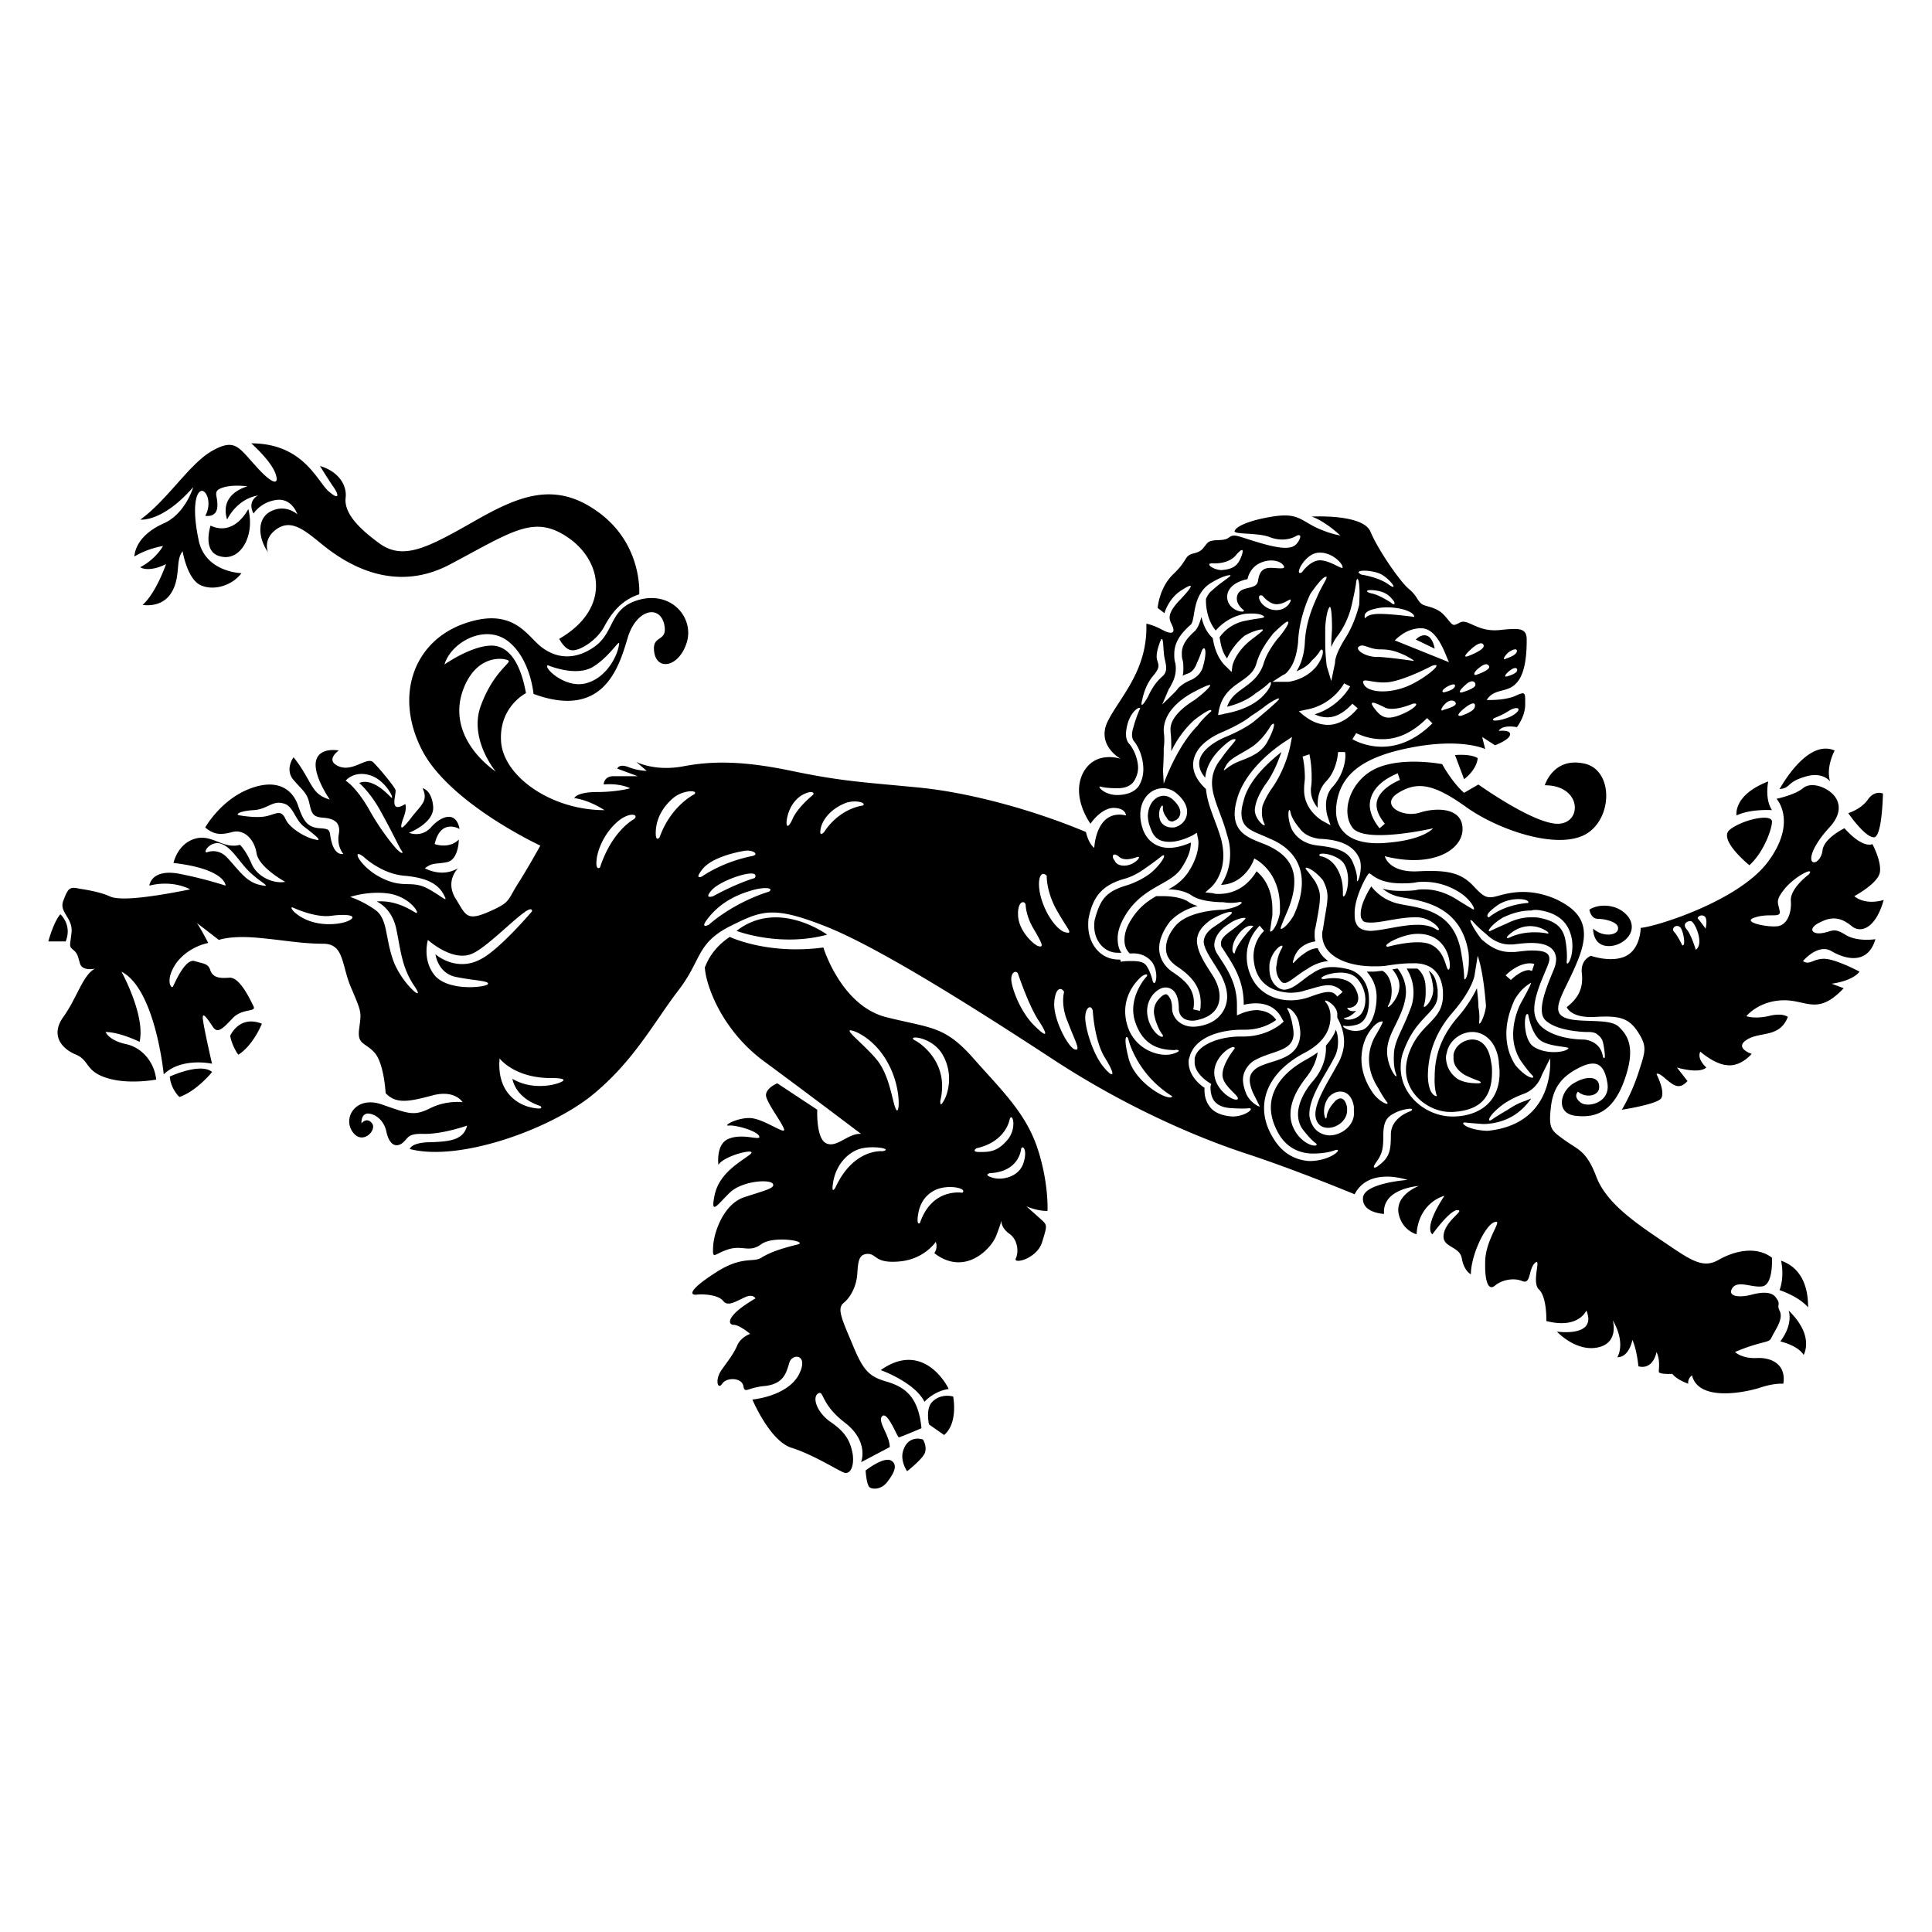 <svg xmlns="http://www.w3.org/2000/svg" fill="none" viewBox="0 0 250 250" id="Vignette-Beast-Animal-6--Streamline-Vintage.svg" height="250" width="250"><desc>Vignette Beast Animal 6 Streamline Element: https://streamlinehq.com</desc><path fill="#000000" fill-rule="evenodd" d="M21.485 72.995s-1.27 3.711 -3.028 5.274c0 0 2.441 0.488 3.711 -1.562 0.669 -1.083 0.769 -2.191 0.856 -3.169 0.077 -0.877 0.146 -1.65 0.607 -2.203 0 0 0.587 3.613 2.345 4.395 1.757 0.78 4.1 0 5.272 -1.562 0 0 -4.785 -0.099 -5.566 -4.395 -0.879 -4.2 -0.293 -6.152 0.391 -6.25 0.684 -0.098 1.366 1.66 0.488 3.222 0 0 1.465 0.293 1.562 -1.172a4.599 4.599 0 0 0 -0.089 -1.19c-0.107 -0.605 -0.164 -0.927 0.675 -1.25 1.368 -0.489 3.32 -0.196 3.32 -0.196s-3.71 0.879 -2.637 4.298c0 0 1.172 -2.637 4.005 -3.125 0 0 -1.465 0.684 -0.586 2.344 0 0 0.879 -1.465 2.93 -1.759 2.05 -0.293 2.735 1.856 2.735 1.856s-1.465 -1.368 -3.419 -0.391c-1.953 0.978 -1.562 3.613 -0.39 5.274 0 0 -0.684 -1.66 1.074 -2.93 1.757 -1.269 3.32 -0.195 5.469 1.562l0.03 0.025c2.181 1.785 8.895 7.279 17.06 2.905 0.895 -0.475 1.725 -0.922 2.499 -1.341 6.231 -3.367 8.826 -4.77 12.735 -2.076 4.395 3.028 5.566 9.179 -1.171 13.085 0 0 0.684 1.368 1.562 1.465 0.879 0.195 3.125 -1.075 4.2 -2.93 0.975 -1.855 2.245 -3.515 4.589 -4.296 0 0 0.488 -6.348 -5.175 -10.548 -5.665 -4.199 -10.352 -2.245 -16.309 1.172 -5.86 3.32 -9.082 5.079 -12.207 2.735 -3.222 -2.345 -4.492 -4.2 -4.298 -5.86 0.196 -1.66 -0.975 -3.417 -3.32 -4.101 0 0 1.075 1.757 1.759 2.734 0.683 0.978 0.781 1.759 -0.587 0.586 -0.333 -0.268 -0.681 -0.736 -1.101 -1.301 -1.426 -1.92 -3.676 -4.949 -8.956 -4.949 0 0 2.539 2.246 3.125 3.906 0.586 1.66 -0.488 1.368 -2.637 -1.075 -0.237 -0.26 -0.458 -0.506 -0.66 -0.736 -1.626 -1.833 -2.303 -2.594 -4.906 -1.119 -1.518 0.861 -3.01 2.535 -4.585 4.3 -1.462 1.643 -2.999 3.364 -4.692 4.588 0 0 2.833 0.39 6.837 -4.2 0 0 -0.978 3.419 -3.81 4.688 -2.831 1.27 -3.71 3.028 -3.807 4.298 0 0 1.464 -0.978 3.71 -1.368 0 0 -0.879 1.66 -2.93 2.735 0 0.098 1.172 0.683 3.321 -0.391Zm203.026 101.953s0.88 0.88 2.833 0.781c1.954 -0.098 3.809 0.88 3.417 3.321 0 0 -1.171 -0.098 -2.929 0.488 -1.759 0.586 -8.009 1.954 -8.888 -1.562 0 0 -0.585 0.391 -0.488 1.075 0 0 -1.465 -0.489 -2.051 -1.27 0 0 -1.757 0.098 -1.757 -0.293 0 -0.094 0.007 -0.206 0.015 -0.333 0.035 -0.535 0.086 -1.339 -0.309 -2.208 0 0 -0.39 2.344 -2.344 1.856 0 0 -0.195 -2.149 -0.781 -3.419 0 0 -0.39 2.246 -1.953 2.246 0 0 1.171 -1.757 -0.586 -4.785 0 0 0.879 2.93 -1.953 3.516 -2.833 0.585 -5.274 -2.051 -5.274 -2.051s5.274 0.781 3.809 -2.734c0 0 -0.976 2.441 -5.176 1.366 0 0 0.098 -3.125 -0.976 -4.101 -0.532 -0.532 -0.369 -1.732 -0.251 -2.587 0.098 -0.712 0.163 -1.185 -0.237 -0.83 -0.367 0.326 -0.512 0.875 -0.644 1.366 -0.181 0.685 -0.334 1.261 -1.016 0.978 -1.171 -0.489 -2.734 -0.098 -3.515 0.585 -0.781 0.684 -1.368 -0.293 -1.27 -3.222 0.051 -1.539 0.724 -2.971 1.165 -3.912 0.399 -0.85 0.609 -1.299 0.007 -1.067 -1.27 0.489 -3.028 4.395 -3.028 6.739 0 0 -0.879 -0.391 -1.172 -2.051 -0.136 -0.775 -0.721 -1.125 -1.275 -1.456 -0.633 -0.378 -1.225 -0.732 -1.069 -1.669 0.16 -1.011 0.986 -1.847 1.531 -2.4 0.456 -0.463 0.716 -0.725 0.226 -0.725 -0.976 0 -3.222 3.125 -3.222 3.125s-1.269 -0.684 1.562 -4.98c0 0 -3.32 0.781 -3.613 4.98 0 0 -1.954 -0.489 -2.344 -2.833 -0.294 -2.344 2.636 -3.417 2.636 -3.417s-4.785 0.293 -4.492 3.614c0 0 -2.831 -0.099 -2.734 -2.051 0.098 -1.954 5.761 -2.344 5.761 -2.344s-4.98 -1.757 -6.836 1.855c0 0 -7.519 -3.125 -14.062 -5.272 -6.543 -2.149 -15.82 -6.152 -25.293 -12.402 -9.57 -6.25 -22.168 -14.258 -29.101 -16.992 -6.934 -2.735 -8.3 -2.05 -12.598 0.098 -2.63 1.407 -3.306 2.737 -4.213 4.518 -0.54 1.064 -1.163 2.288 -2.331 3.784 -0.812 1.066 -1.591 2.199 -2.396 3.367 -2.291 3.329 -4.787 6.955 -8.834 10.206 -5.566 4.395 -17.09 8.496 -23.438 6.836 0 0 0.195 -0.879 2.735 -0.879 2.537 -0.098 4.199 -0.294 4.688 -2.149 0 0 -3.028 1.074 -5.47 1.074 -1.756 -0.07 -2.046 0.265 -2.435 0.712 -0.151 0.174 -0.318 0.366 -0.591 0.557 -0.978 0.586 -1.661 -0.195 -1.954 -1.562 -0.293 -1.465 -1.465 -2.344 -2.441 -2.344 -0.879 0.098 -0.781 1.27 -0.781 1.27s0.684 -0.879 1.368 0 -1.27 2.929 -2.54 1.074c-1.269 -1.855 0.489 -4.688 3.809 -3.515l0.751 0.259c2.782 0.965 3.519 1.22 5.5 0.229 2.147 -1.074 4.199 -0.781 4.199 -0.781s-0.978 -1.66 -3.906 -0.879c-2.93 0.781 -4.688 1.172 -6.055 -0.293 0 0 -0.195 -3.906 -1.465 -5.274 -0.396 -0.428 -0.765 -0.683 -1.075 -0.897 -0.68 -0.474 -1.08 -0.75 -0.877 -2.228l0.006 -0.05c0.115 -0.844 0.182 -1.336 0.14 -1.819 -0.06 -0.677 -0.338 -1.336 -1 -2.919l-0.124 -0.291c-0.419 -0.926 -0.663 -1.836 -0.882 -2.651 -0.496 -1.845 -0.862 -3.207 -2.828 -3.207 -1.776 0 -3.36 -0.193 -5.138 -0.408a95.305 95.305 0 0 0 -3.456 -0.375c-3.419 -0.291 -4.884 0.294 -4.884 0.294s-3.125 -2.441 -2.831 -2.149c0.293 0.294 1.465 2.54 1.465 2.54s-2.441 0.39 -4.103 2.539c-1.562 2.246 -0.683 3.417 -0.488 3.125 0.031 -0.048 0.094 -0.176 0.181 -0.357 0.453 -0.94 1.586 -3.29 2.65 -2.963 0.255 0.079 0.479 0.138 0.675 0.188 0.784 0.206 1.143 0.301 1.376 1.081 0.391 0.88 1.172 0.978 2.441 0.88 1.268 -0.091 2.534 2.501 3.024 3.504l0.046 0.095c0.02 0.041 0.037 0.079 0.055 0.111 0.184 0.367 -0.129 0.432 -0.643 0.54 -0.58 0.122 -1.419 0.297 -2.091 1.022 -1.368 1.465 -1.954 1.954 -2.54 1.075l-0.073 -0.111c-0.583 -0.875 -1.384 -2.079 -1.196 -0.767 0.195 1.464 1.171 5.664 1.171 5.664s-3.906 -0.879 -6.25 1.368c0 0 -1.075 -11.036 -5.469 -13.281 0 0 3.125 5.664 2.344 9.081 0 0 -2.539 -1.269 -4.394 -1.269 0 0 0.39 1.074 2.636 1.562 2.246 0.488 3.711 2.539 3.906 4.589 0 0 -3.516 0.684 -6.348 -0.195 -1.633 -0.506 -2.129 -1.175 -2.594 -1.8 -0.341 -0.46 -0.665 -0.896 -1.41 -1.228 -1.757 -0.684 -3.419 -2.441 -1.66 -4.883 0.7 -0.971 1.244 -2.036 1.745 -3.015 0.757 -1.48 1.415 -2.765 2.356 -3.235 0 0 -1.66 0.391 -1.954 -0.684l-0.119 -0.413c-0.188 -0.661 -0.266 -0.934 -0.76 -1.345 -0.45 -0.375 -0.439 -0.463 -0.32 -1.329 0.035 -0.259 0.08 -0.587 0.125 -1.015 0.046 -0.885 -0.329 -1.502 -0.67 -2.066 -0.375 -0.619 -0.711 -1.171 -0.404 -1.938 0.585 -1.562 0.781 -1.856 2.05 -1.562 1.27 0.195 2.833 0.488 3.906 0.976 0.978 0.488 3.613 0.488 10.45 -0.879 0 0 -2.15 -1.27 -5.275 -0.488 0 0 0.196 -2.15 3.713 -1.562a54.425 54.425 0 0 1 6.152 1.562s0 -2.15 -6.739 -2.93c0 0 0.488 -2.442 2.734 -3.125 1.141 -0.348 2.056 0.01 2.975 0.37 0.887 0.35 1.78 0.7 2.885 0.411 0 0 0.684 0.585 1.465 2.343 0.684 1.759 2.831 2.735 4.394 2.442 0 0 -3.417 -1.856 -3.71 -3.713 -0.294 -1.854 -1.66 -3.125 -3.125 -2.734 -1.465 0.391 -2.344 0.391 -3.516 -0.585 0 0 1.954 -3.516 5.664 -4.981 3.713 -1.465 5.665 0.098 6.349 2.149 0.683 1.954 1.171 2.833 2.831 2.93 1.2 0.07 1.226 0.242 1.334 0.922 0.04 0.261 0.094 0.596 0.229 1.03 0.488 1.66 1.465 1.368 1.465 1.368s-0.879 -0.976 -0.586 -2.539c0.294 -1.66 -0.781 -2.05 -2.05 -2.149 -1.27 -0.098 -1.465 -0.488 -1.759 -1.855 -0.221 -1.036 -0.613 -1.455 -1.298 -2.192a25.928 25.928 0 0 1 -0.752 -0.835c-1.172 -1.368 0 -2.93 0 -2.93s0.781 0.879 1.757 2.637c0.976 1.757 1.368 2.343 2.93 2.831 0 0 -2.246 -3.222 -1.759 -5.079 0.489 -1.757 2.93 -1.269 2.93 -1.269s-1.855 1.27 0 2.05c0.988 0.416 1.975 0.003 2.8 -0.343 0.725 -0.305 1.328 -0.556 1.693 -0.145 0.879 0.879 2.637 3.028 2.833 3.515 0.051 0.131 0.006 0.424 -0.046 0.754 -0.141 0.905 -0.329 2.104 1.315 1.103 0 0 0.294 0.488 -0.293 1.953 -0.488 1.465 -0.195 1.465 1.075 -0.195 0.258 -0.338 0.504 -0.627 0.725 -0.887 0.869 -1.02 1.361 -1.6 0.739 -2.921 0 0 1.172 0.195 1.368 2.344 0.195 2.149 -3.125 3.417 -3.125 3.417s1.562 0.684 2.831 -0.683c1.172 -1.368 3.224 -2.344 3.713 0.195 0 0 -2.442 -1.465 -3.224 1.953 0 0 1.855 0.684 3.125 -0.585 0 0 0 2.636 -1.562 2.929a11.554 11.554 0 0 1 -1.139 0.155c-0.634 0.06 -0.958 0.091 -1.694 0.626 0 0 2.15 1.27 4.298 0 0 0 -1.66 1.562 -0.391 3.809 0.188 0.293 0.348 0.562 0.494 0.809 0.929 1.564 1.272 2.144 3.804 1.047 2.308 -1 2.495 -1.334 3.137 -2.48 0.175 -0.309 0.381 -0.677 0.671 -1.134 1.368 -2.149 2.93 -4.98 2.93 -4.98s-12.012 -5.567 -15.43 -12.599c-3.419 -6.933 -0.879 -13.671 5.274 -16.015 5.373 -2.015 7.57 0.229 9.197 1.891 0.266 0.27 0.516 0.526 0.762 0.745 1.759 1.562 4.298 2.246 7.129 0.294 1.186 -0.818 1.704 -1.84 2.206 -2.831 0.699 -1.379 1.366 -2.696 3.751 -3.321 4.2 -1.075 7.031 2.441 6.055 5.566 -0.976 3.125 -3.809 3.711 -4.2 1.27 -0.19 -1.196 0.25 -1.501 0.681 -1.8 0.45 -0.312 0.887 -0.615 0.589 -1.913 -0.684 -2.537 -3.613 -1.756 -4.688 1.759l-0.1 0.328 -0.001 0.006 -0.001 0.005c-1.094 3.616 -3.115 10.297 -12.105 6.985 0 0 -0.39 -4.589 -3.32 -6.835 -2.93 -2.246 -7.325 0.098 -8.203 3.028 0 0 3.32 -2.344 5.956 -2.442 2.637 -0.098 4.004 2.833 4.59 6.152 0 0 -3.515 1.759 -3.222 6.25 0.293 4.492 6.445 8.888 13.379 8.888 0 0 -1.855 -1.27 -3.906 -1.562 0 0 0.294 -0.781 2.93 -0.781 2.637 0 4.298 -0.488 4.298 -0.488s-1.27 -0.685 -3.419 -0.489c0 0 0 -1.075 1.27 -1.075h3.125l-2.637 -0.976s0.196 -0.684 1.465 -0.195a7.237 7.237 0 0 0 2.344 0.488l-1.368 -1.171s2.345 1.269 6.055 0.586c3.613 -0.684 7.52 -0.782 14.062 0.585 5.389 1.126 8.26 1.391 13.034 1.831 1.022 0.095 2.132 0.198 3.373 0.318 7.031 0.684 15.43 3.125 21.68 5.763 0 0 0.293 1.464 1.074 2.05 0 0 0.196 -5.079 4.103 -4.2 0 0 0 -0.975 -1.661 -0.975 -1.66 0.098 -2.929 2.05 -2.929 2.05s-2.54 -3.417 -0.978 -6.543c1.562 -3.028 4.884 -1.856 4.884 -1.856s-3.222 -1.757 -1.66 -4.883c0.394 -0.787 0.917 -1.594 1.478 -2.456 1.664 -2.559 3.649 -5.613 3.502 -10.141 0 0 0.781 0.098 2.051 0.781 1.269 0.684 1.66 0.39 1.366 -0.391 -0.043 -0.112 -0.095 -0.221 -0.147 -0.331 -0.314 -0.65 -0.644 -1.333 1.026 -3.086 1.954 -2.05 1.856 -2.344 0.196 -1.27 -1.66 1.075 -2.149 2.93 -2.149 2.93l-0.879 -0.684s0.195 -2.637 2.05 -4.394c0.864 -0.818 1.22 -1.383 1.471 -1.781 0.29 -0.459 0.441 -0.7 1.069 -0.856 0.944 -0.235 1.127 -0.471 1.47 -0.912 0.083 -0.106 0.174 -0.225 0.288 -0.356 0.316 -0.421 0.887 -0.445 1.469 -0.47 0.498 -0.02 1.004 -0.041 1.364 -0.312 0.578 -0.432 0.887 -0.331 2.236 0.106 0.474 0.154 1.076 0.35 1.865 0.578 3.028 0.88 4.199 0.782 4.785 0 0.586 -0.78 0.489 -1.269 -0.195 -0.879 -0.684 0.391 -1.954 0.684 -3.419 0.099 -0.775 -0.291 -1.935 -0.366 -2.883 -0.426 -0.964 -0.062 -1.708 -0.11 -1.609 -0.355 0.195 -0.587 1.855 -1.368 4.883 -1.856 2.482 -0.4 3.257 0.054 4.479 0.767 0.269 0.158 0.559 0.326 0.892 0.503 1.953 0.976 3.417 1.171 3.417 1.171s-1.953 -1.855 -3.711 -2.441c0 0 6.641 -0.39 7.618 1.954 0.976 2.344 3.809 6.445 4.98 7.421 0.59 0.491 0.859 0.909 1.079 1.252 0.217 0.338 0.389 0.605 0.777 0.799 0.18 0.068 0.376 0.125 0.581 0.185 0.685 0.2 1.476 0.431 2.152 1.182 0.225 0.25 0.399 0.461 0.541 0.634 0.414 0.504 0.561 0.683 0.924 0.537 0.158 -0.053 0.279 -0.119 0.393 -0.18 0.309 -0.169 0.552 -0.301 1.268 -0.015 0.163 0.065 0.331 0.14 0.508 0.22 0.886 0.4 1.999 0.902 3.79 0.659 2.149 -0.195 3.222 -0.293 3.222 1.27s-0.098 4.394 -1.368 5.663c-0.541 0.587 -1.186 0.757 -1.82 0.924 -0.739 0.195 -1.462 0.385 -1.989 1.225 0 0 2.149 0.099 3.614 -0.488 1.374 -0.641 1.374 -0.509 1.368 0.799l0 0.275c0 1.562 -1.075 2.93 -1.075 2.93s-1.855 -0.391 -2.344 0.488c0 0 1.562 -0.195 1.465 0.489 -0.098 0.684 -1.953 1.368 -1.953 1.368l-1.66 -1.075 0.39 1.562s-3.028 -1.464 -9.57 -0.195c-6.641 1.27 -9.18 3.713 -9.669 7.325 -0.488 3.711 2.149 5.469 6.739 4.98 4.59 -0.39 5.761 -1.855 5.761 -1.855s-8.886 2.05 -10.449 -0.098c-1.562 -2.15 -0.195 -6.25 3.222 -7.715 3.419 -1.465 8.399 -0.488 8.399 -0.488s1.27 2.343 2.833 3.71l1.855 -1.075s7.226 5.176 10.351 5.079c3.125 -0.098 3.028 -4.98 -1.757 -4.98 0 0 1.074 -3.614 4.98 -2.833 3.906 0.684 3.906 7.129 0.294 9.18 -3.711 2.05 -11.329 -0.586 -15.43 -3.516 -4.101 -2.93 -6.25 -3.417 -8.789 -1.855 -2.54 1.562 0.585 3.32 2.831 2.539 2.246 -0.684 5.469 -0.586 5.469 2.149 0 2.734 -3.906 5.078 -10.059 3.515 0 0 0.489 2.15 4.298 1.954 3.809 -0.195 5.469 0.195 7.031 1.757 1.562 1.66 1.855 1.855 3.515 1.368 1.759 -0.488 4.2 -0.879 7.325 0.488 3.028 1.465 4.492 3.321 3.028 7.325 -0.478 1.305 -1.049 2.476 -1.547 3.499 -1.031 2.111 -1.752 3.59 -0.699 4.314 0.745 0.512 2.159 0.557 3.57 0.604 1.546 0.05 3.09 0.1 3.754 0.764 1.368 1.269 2.149 3.028 0.684 7.031 -1.465 4.004 -3.711 4.785 -6.25 4.491 -2.636 -0.293 -2.051 -3.125 -0.293 -4.199 1.757 -1.074 3.32 -0.879 3.32 0.39 0.098 1.27 -1.757 1.564 -2.735 0.684 0 0 -0.683 0.586 0.294 1.368 0.879 0.781 3.906 0.098 3.515 -2.441 -0.39 -2.539 -1.465 -3.125 -3.613 -2.051 -2.149 1.075 -3.419 2.442 -3.711 5.176 -0.291 2.719 -0.004 2.928 1.729 4.179l0.029 0.02c0.336 0.244 0.647 0.444 0.94 0.631 1.236 0.794 2.135 1.371 3.161 4.056 1.27 3.419 4.981 5.957 8.594 8.399l0.451 0.305c3.296 2.232 4.812 3.259 6.776 2.136 2.05 -1.171 4.883 -1.855 6.934 -0.293 0 0 0.195 3.515 -1.27 3.711 -0.503 0.071 -1.07 -0.029 -1.621 -0.125 -0.95 -0.166 -1.853 -0.324 -2.285 0.418 -0.586 1.074 1.074 1.171 2.539 0.781 1.465 -0.391 2.735 -0.391 3.222 0.489 0.318 0.423 0.291 0.616 0.263 0.829 -0.025 0.181 -0.051 0.375 0.129 0.734 0.39 0.781 0 1.66 -0.684 2.831a8.828 8.828 0 0 0 -0.293 0.545c-0.094 0.188 -0.155 0.309 -0.246 0.401 -0.166 0.168 -0.431 0.237 -1.184 0.432l-0.001 0.001 -0.149 0.039 -0.179 0.046c-1.757 0.489 -3.028 1.074 -3.028 1.074Zm-47.265 -70.8c0 0.879 0.39 1.953 1.27 3.028l0.683 -0.586c-0.781 -0.976 -1.074 -1.757 -1.074 -2.441 0 -2.05 3.028 -3.222 3.028 -3.222l-0.293 -0.879c0 0.015 -0.085 0.054 -0.229 0.119 -0.781 0.357 -3.302 1.507 -3.385 3.982Zm18.066 -12.207c-0.879 0.586 -1.953 0.976 -1.953 0.976 -0.88 0.684 1.855 0.196 2.734 -0.585 0.879 -0.684 0.195 -0.976 -0.781 -0.391Zm-0.39 -4.394c-0.684 0.098 1.074 -1.562 1.366 -0.978 0.294 0.587 -1.366 0.978 -1.366 0.978Zm1.366 -3.321c0 -0.488 -1.074 0 -1.465 0.587 -0.39 0.488 -0.195 0.585 0.099 0.39 0 0 1.366 -0.391 1.366 -0.978Zm-5.078 3.028s1.757 -0.586 1.465 -1.075c-0.294 -0.488 -0.879 -0.096 -1.465 0.391 -0.586 0.489 -0.586 0.978 0 0.684Zm0.781 -3.711c-0.098 -0.488 -0.684 -0.39 -1.562 0.391s-1.075 1.172 -0.489 0.976c0 0 2.149 -0.781 2.051 -1.368Zm-1.075 5.079c0 -0.488 -0.488 -0.684 -1.171 -0.098 -0.684 0.586 -1.172 1.171 -0.586 1.075 0 0 1.757 -0.489 1.757 -0.978Zm-0.098 2.93c0.196 -0.684 -0.293 -0.684 -1.074 -0.098 -0.781 0.585 -1.465 1.269 -0.684 1.171 0 0 1.562 -0.488 1.757 -1.075Zm-114.062 -5.274c-2.246 1.368 -5.859 -0.195 -5.859 -0.195 -0.684 0.195 2.149 3.028 4.883 2.344 2.735 -0.684 4.101 -3.613 4.298 -4.883 0.135 -0.59 -0.065 -0.359 -0.554 0.206 -0.565 0.65 -1.512 1.742 -2.768 2.527Zm-10.938 -0.781c-0.293 -0.293 -3.906 -1.075 -5.761 3.417s0.684 8.496 4.101 10.938c0 0 -3.515 -4.199 -1.953 -8.495 1.054 -2.897 2.462 -4.419 3.177 -5.191 0.346 -0.375 0.531 -0.574 0.435 -0.669ZM30.31 112.001c0.993 1.147 1.894 2.189 3.284 2.498 1.139 0.254 0.925 0.096 0.263 -0.39a14.63 14.63 0 0 1 -1.338 -1.075c-0.544 -0.466 -1.042 -1.089 -1.531 -1.7 -0.737 -0.92 -1.454 -1.815 -2.276 -2.109 -1.368 -0.585 -2.539 1.075 -1.954 1.075 0 0 1.465 -0.684 2.735 0.781 0.286 0.306 0.555 0.617 0.818 0.92Zm17.639 -11.662c-2.147 -0.684 -3.222 0.684 -3.222 0.684s1.27 0.684 3.028 3.711c1.66 3.026 3.516 5.078 3.516 5.078 0.879 0.879 0.976 0.586 0.585 0.098 -0.109 -0.182 -0.34 -0.637 -0.654 -1.25a105.567 105.567 0 0 0 -2.08 -3.925c-1.27 -2.246 -2.637 -3.419 -2.637 -3.419 1.601 -0.659 3.384 1.134 4.035 1.787l0.068 0.069c0.586 0.488 -0.586 -2.15 -2.637 -2.833Zm-12.713 5.054c0.771 -0.249 1.225 -0.394 1.678 0.512 0.489 1.27 2.735 2.539 3.906 2.735 1.075 0.293 -0.195 -0.684 -1.464 -1.66 -0.551 -0.425 -0.882 -0.996 -1.191 -1.53 -0.403 -0.698 -0.77 -1.333 -1.544 -1.498 -0.745 -0.213 -1.288 0.037 -1.909 0.325 -0.521 0.241 -1.1 0.509 -1.9 0.554 -1.757 0.098 -2.539 0.586 -1.757 0.684 0 0 2.149 0.39 3.417 0.098 0.288 -0.066 0.539 -0.147 0.764 -0.22Zm2.85 12.623c2.149 1.953 5.469 1.757 6.934 1.171 1.465 -0.684 0 -0.976 -2.149 -0.684 -2.149 0.294 -4.98 -1.075 -4.98 -1.075 -0.489 -0.096 0.195 0.587 0.195 0.587Zm12.025 3.199c0.175 0.907 0.371 1.933 0.767 3.05 1.075 3.029 4.395 5.763 2.735 3.321 -1.316 -1.936 -1.65 -3.75 -2.025 -5.781 -0.098 -0.53 -0.198 -1.075 -0.319 -1.641 -0.586 -2.734 -2.54 -3.515 -2.54 -3.515 2.261 -0.168 3.947 0.812 4.751 1.281 0.135 0.077 0.244 0.141 0.328 0.184 0.586 0.293 -0.488 -1.856 -3.222 -2.441 -2.735 -0.489 -5.274 0.39 -5.274 0.39s1.562 0.488 3.222 1.66c1.047 0.739 1.279 1.944 1.575 3.493Zm-3.041 -10.329c-1.757 -1.366 -0.488 1.368 2.344 2.735 1.484 0.741 2.45 0.765 3.35 0.787 0.76 0.018 1.474 0.035 2.413 0.483 0.769 0.403 1.373 0.805 1.792 1.085 0.698 0.465 0.88 0.587 0.454 -0.206 -0.684 -1.27 -1.954 -2.149 -4.981 -2.441 -3.028 -0.196 -5.371 -2.442 -5.371 -2.442ZM56.25 126.219c1.757 2.051 6.348 1.562 6.836 1.172 0.315 -0.315 -0.506 -0.428 -1.757 -0.597a33.454 33.454 0 0 1 -2.344 -0.38c-2.344 -0.488 -2.637 -2.929 -2.637 -2.929 1.075 0.879 3.32 1.953 5.763 0.683 2.441 -1.171 6.737 -6.25 6.737 -6.25 0 -0.853 -1.571 0.535 -3.395 2.146 -1.518 1.34 -3.211 2.835 -4.32 3.324 -2.537 1.171 -5.761 -1.759 -5.761 -1.759s-0.781 2.539 0.879 4.59Zm10.059 13.379c2.441 1.465 5.371 0.879 6.348 0.391 0.976 -0.489 -1.075 -0.489 -1.075 -0.489 -4.98 0.098 -6.933 -2.539 -6.933 -2.539 -0.391 4.296 2.246 5.956 4.101 6.348 1.855 0.39 1.172 -0.195 1.172 -0.195 -3.321 -1.075 -3.614 -3.516 -3.614 -3.516Zm11.329 -27.344c1.562 -4.785 4.394 -6.25 4.394 -6.25 0.684 -0.586 -0.39 -0.976 -1.855 0.098 -1.368 1.075 -2.54 2.833 -2.93 4.786 -0.293 1.953 0.391 1.366 0.391 1.366Zm14.648 3.711c3.222 -1.757 5.371 -2.344 5.371 -2.344 0.879 -1.465 -4.101 0.098 -5.469 1.465 -1.27 1.368 0.098 0.879 0.098 0.879Zm-6.934 -7.618c1.465 -4.101 4.492 -5.566 4.492 -5.566 0.586 -0.586 -1.465 -0.586 -2.734 0.488 -1.27 1.075 -2.15 2.54 -2.246 4.2 -0.098 1.66 0.488 0.879 0.488 0.879Zm10.938 1.757c-1.171 0.196 -4.199 0.88 -5.371 2.345 -1.171 1.464 -0.098 0.975 -0.098 0.975 3.028 -2.05 6.446 -2.636 6.446 -2.636 1.074 -0.195 0.195 -0.879 -0.978 -0.683ZM91.7 119.675c3.614 -3.125 7.812 -4.298 7.812 -4.298 0.684 -0.488 -0.585 -0.684 -2.441 -0.098 -1.953 0.586 -3.809 1.562 -5.272 3.32 -1.465 1.759 -0.099 1.075 -0.099 1.075Zm10.84 -13.673c0.684 -1.562 2.637 -3.125 2.637 -3.125 0.293 -0.293 -0.098 -0.586 -0.978 -0.195 -0.975 0.391 -1.855 1.368 -2.245 2.735 -0.391 1.366 -0.099 2.147 0.585 0.585Zm4.103 1.66c2.05 -3.125 4.98 -3.417 4.98 -3.417 0.586 -0.293 -0.684 -0.781 -2.05 -0.391 -1.368 0.489 -2.833 1.562 -3.321 3.125 -0.39 1.562 0.391 0.684 0.391 0.684Zm91.112 23.634c-0.586 -0.684 -0.781 3.32 0.781 4.199 1.562 0.976 4.004 0.684 4.395 0.195 0.119 -0.119 -0.263 -0.174 -0.838 -0.255 -0.836 -0.12 -2.081 -0.297 -2.776 -0.819 -1.171 -0.879 -1.562 -3.32 -1.562 -3.32Zm0.1 -3.965c-0.426 0.291 -1.106 0.759 -1.857 2.011 -0.489 1.075 -1.074 2.637 -1.074 4.395 0 1.366 0.293 2.734 1.171 4.101 1.562 1.855 2.735 1.855 2.149 1.27 -0.586 -0.586 -1.465 -1.856 -1.465 -1.856a6.28 6.28 0 0 1 -0.976 -3.417c0 -1.562 0.488 -3.028 0.976 -4.004 0 0 1.66 -2.93 1.27 -2.637 -0.057 0.043 -0.122 0.088 -0.194 0.138Zm-0.003 -2.675c-1.66 0.096 -3.028 1.561 -3.028 1.561l0.684 0.586s1.27 -1.27 2.344 -1.27c0.049 0 0.122 0.025 0.196 0.049 0.073 0.025 0.146 0.049 0.195 0.049l0.293 -0.879c-0.195 -0.098 -0.488 -0.098 -0.684 -0.098Zm5.566 -3.029c-0.293 -1.757 -1.269 -3.32 -4.004 -3.809 -0.488 -0.098 -0.976 -0.098 -1.269 0 -1.562 0 -2.735 0.489 -3.614 0.88 -1.66 0.975 -2.246 2.05 -1.66 1.757 0.586 -0.294 2.149 -0.976 2.149 -0.976 0.781 -0.391 1.855 -0.782 3.125 -0.782 0.39 0 0.781 0 1.171 0.099 2.539 0.488 3.125 1.757 3.32 3.32 0 0 0.196 1.27 0.099 2.246 -0.099 0.976 0.976 -0.391 0.683 -2.735Zm-8.105 -0.293c2.149 -1.075 4.688 -0.586 4.688 -0.586 0.781 0.195 0.098 -0.293 0.098 -0.293 -1.757 -1.075 -3.515 -0.586 -4.59 0.293 -1.074 0.879 -0.195 0.586 -0.195 0.586Zm2.441 -4.492c0.294 -0.586 -2.441 -0.879 -4.101 0.391 -1.757 1.269 -1.074 1.464 -0.976 1.464 2.147 -1.757 5.078 -1.855 5.078 -1.855Zm-2.441 5.371c-1.27 0 -2.344 -0.684 -3.028 -1.368 0 0 -0.879 -0.684 -1.66 -1.562 -0.879 -0.879 0 0.879 1.074 2.246 0.88 0.781 2.051 1.66 3.711 1.66h0.586l0.476 -0.054 0.001 0c0.659 -0.076 1.214 -0.141 1.769 -0.141 1.562 0 2.246 0.293 2.246 1.075 0 0.293 -0.098 0.585 -0.294 1.074l-0.164 0.388c-0.735 1.737 -1.496 3.536 -1.496 5.081 0 0.976 0.391 1.855 1.172 2.441 1.66 1.27 4.199 1.465 5.272 1.465 0 0 2.149 0.098 2.442 2.246 0 0 0.39 0.684 0.195 -0.781 -0.195 -1.465 -0.294 -1.66 -1.075 -2.246 -0.39 -0.195 -0.781 -0.195 -0.976 -0.195h-0.195c-0.391 0 -3.516 -0.099 -5.079 -1.27 -0.585 -0.391 -0.781 -0.879 -0.781 -1.66 0 -1.368 0.781 -3.32 1.562 -5.176a3.812 3.812 0 0 0 0.294 -1.368c-0.098 -1.66 -1.66 -2.05 -3.222 -2.05 -0.684 0 -1.562 0.098 -2.344 0.195h-0.489Zm-4.004 8.105s0.195 0.978 0.098 1.856c-0.098 0.879 0.684 -0.489 0.879 -1.954 -0.098 -1.366 -0.39 -4.59 -1.074 -6.543l-0.391 2.441s-0.195 1.855 -2.929 4.98c-2.344 2.735 -3.125 5.567 -3.125 8.204 0.098 2.636 1.171 2.539 1.171 2.539 -0.39 -1.074 -0.293 -2.441 -0.293 -2.441 0 -2.539 0.684 -5.078 2.929 -7.715a16.828 16.828 0 0 0 2.54 -3.809l0.054 0.532c0.076 0.735 0.141 1.355 0.141 1.909Zm-4.168 -5.375 0.001 0 0.001 0.005 0.024 0.074 0.019 0.059 0.021 0.062c0.293 0.879 0.684 -0.098 0.098 -1.757 -0.684 -1.759 -2.149 -2.637 -4.101 -2.54 -1.954 0.098 -4.59 1.562 -3.614 1.66 0 0 3.515 -0.975 5.274 -0.39 1.54 0.544 1.988 1.927 2.277 2.826Zm-8.821 -11.225c-0.585 -0.294 -0.781 -0.489 -0.781 -0.489s-0.39 -0.294 -0.39 -0.196c-0.195 0 -1.954 3.125 -1.856 5.274 0 0.391 0 0.781 0.196 1.172 0.293 0.78 1.171 0.975 1.953 0.975 0.726 -0.041 1.583 -0.196 2.471 -0.357 1.145 -0.206 2.344 -0.423 3.389 -0.423 0 0 1.562 -0.098 2.539 0.586 1.074 0.585 -0.391 -1.661 -2.735 -1.562 -1.129 0 -2.316 0.206 -3.385 0.393 -0.872 0.152 -1.664 0.29 -2.279 0.29 -0.781 0 -1.074 -0.098 -1.171 -0.39 -0.196 -0.195 -0.196 -0.488 -0.196 -0.781 0 -1.172 0.88 -2.735 1.368 -3.516a6.112 6.112 0 0 0 3.516 2.246c0.334 0.077 0.704 0.144 1.095 0.215 2.589 0.47 6.162 1.116 7.01 6.035 0 0 0.391 2.149 0.391 3.222 0 0.978 0.781 -0.39 0.585 -3.026 -0.881 -5.905 -5.499 -6.72 -8.115 -7.181a27.688 27.688 0 0 1 -0.771 -0.144 4.838 4.838 0 0 1 -2.246 -1.075c0.684 0.196 1.368 0.294 2.344 0.294 0.586 0 1.27 0 1.954 -0.098 0.39 -0.098 0.683 -0.098 1.074 -0.098 1.66 0 3.028 0.586 4.004 1.171 0 0 1.562 0.978 2.246 1.368 0.586 0.391 -0.098 -1.171 -1.66 -2.149 -1.075 -0.683 -2.637 -1.366 -4.59 -1.366 -0.391 0 -0.781 0 -1.172 0.098 -0.683 0.098 -1.269 0.098 -1.757 0.098 -1.465 0 -2.441 -0.293 -3.028 -0.586Zm-2.734 0.096c0 0.879 0.781 -1.171 0.39 -2.539 -0.684 -1.855 -2.539 -2.637 -5.272 -2.735 -1.368 -0.195 -2.149 -0.78 -2.54 -1.366 0 0 -0.976 -1.075 -1.171 -2.05 -0.195 -0.978 -0.586 0.488 0.195 2.245 0.489 0.879 1.465 1.855 3.417 2.05 2.54 0.294 3.809 0.782 4.395 2.051 0 0 0.684 1.465 0.586 2.344Zm-1.816 1.71c0 0.376 0 0.556 0.156 0.439 0.39 -0.293 0.879 -2.539 0.098 -4.004 -0.684 -1.465 -3.809 -1.855 -3.222 -1.172 0 0 1.562 0.099 2.441 2.051 0.527 1.113 0.527 2.121 0.527 2.686Zm-10.553 -6.45c0.293 0.115 0.578 0.226 0.845 0.346 1.465 0.683 3.516 1.953 3.417 4.785 0 0.976 -0.293 2.344 -0.976 3.906 0 0 -0.684 1.562 -0.781 1.953 -0.098 0.391 0.781 -0.098 1.66 -1.562 0.781 -1.66 1.075 -3.125 1.075 -4.296 0 -3.419 -2.441 -4.981 -4.103 -5.664a25.175 25.175 0 0 0 -1.113 -0.489c-1.506 -0.633 -2.597 -1.09 -2.597 -2.833 0 -0.488 0.098 -0.976 0.293 -1.66 0.684 -2.734 3.417 -5.078 4.883 -6.25l-0.033 0.09c-0.39 1.075 -0.976 2.688 -2.115 4.208 -0.781 1.171 -1.172 2.147 -1.27 2.929 -0.293 1.368 1.66 2.93 1.171 1.954 -0.488 -0.976 -0.195 -2.246 -0.195 -2.246a10.537 10.537 0 0 1 1.075 -2.05c2.05 -2.833 2.539 -5.86 2.539 -5.86l0.195 -0.976 -0.879 0.585s-5.079 3.125 -6.25 7.52c-0.195 0.684 -0.293 1.27 -0.293 1.855 0 2.401 1.825 3.118 3.451 3.756Zm12.075 18.705c1.075 1.757 0.099 2.735 -0.976 2.637 0 0 0.195 0.585 1.172 0.39 0 0 -0.684 0.781 -1.368 0.879 -0.684 0.098 0.489 0.586 1.562 -0.098 1.074 -0.586 1.562 -3.028 0 -4.883 -1.562 -1.856 -5.86 -0.098 -4.395 0 0 0 2.93 -0.684 4.004 1.074Zm-1.562 0.586a2.401 2.401 0 0 0 -1.855 -0.879c-0.616 0 -1.281 0.193 -2.028 0.408l-0.001 0c-0.316 0.092 -0.649 0.189 -0.999 0.276 -0.488 0.195 -1.269 0.293 -1.953 0.293 -1.66 -0.098 -3.614 -0.684 -4.395 -2.93a6.015 6.015 0 0 1 -0.293 -1.757c0 -2.149 1.366 -3.32 1.366 -3.32l-0.585 -0.684c0 0.016 -0.045 0.066 -0.12 0.15 -0.38 0.428 -1.54 1.731 -1.54 3.854 0 0.684 0.098 1.368 0.39 2.149 0.976 2.636 3.32 3.515 5.274 3.515h0.098a7.15 7.15 0 0 0 2.246 -0.39c1.074 -0.391 1.953 -0.684 2.539 -0.684 0.489 0 0.781 0.098 1.172 0.586l0.683 -0.586Zm-14.16 -6.152c-0.293 1.172 0.196 1.172 0.196 1.172 0.195 -1.27 2.441 -3.614 2.441 -3.516 -0.879 -0.488 -2.344 1.172 -2.637 2.344Zm5.079 -3.809s-0.195 1.27 -0.294 1.954c-0.098 0.585 0.88 -0.196 1.27 -2.246v-0.781c0 -1.757 -0.489 -4.298 -2.833 -5.957l-0.488 -0.293 -0.195 0.488s-1.172 2.833 -4.103 2.93c0.489 -0.781 1.172 -2.05 1.172 -4.004 0 -0.781 -0.098 -1.562 -0.391 -2.441 -0.266 -1.031 -0.624 -1.988 -0.959 -2.886 -0.522 -1.4 -0.994 -2.662 -0.994 -3.853 0 -0.976 0.293 -2.05 1.171 -3.125 0.521 -0.76 1.008 -1.34 1.355 -1.752 0.5 -0.595 0.709 -0.844 0.305 -0.786 -0.585 0 -2.05 1.562 -2.05 1.562 -1.075 1.172 -1.562 2.344 -1.66 3.417 -0.586 -0.683 -0.781 -1.269 -0.781 -1.855 0 -1.27 1.366 -2.539 3.417 -3.417 1.66 -0.684 2.833 -1.368 3.614 -1.954 0 0 2.831 -2.344 3.222 -2.833 0.39 -0.488 -0.586 0 -1.562 0.684 -0.976 0.781 -1.954 1.368 -1.954 1.368 -0.684 0.586 -1.855 1.27 -3.613 2.05 -2.149 0.88 -3.906 2.345 -3.906 4.298 0 0.976 0.488 2.05 1.66 3.125 0.125 1.375 0.609 2.667 1.121 4.035 0.288 0.771 0.585 1.565 0.831 2.41 0.196 0.782 0.294 1.465 0.294 2.15 0 2.734 -1.562 4.1 -1.562 4.1l-0.781 0.684 0.976 0.099c0.293 0.098 0.489 0.098 0.781 0.098 2.833 0 4.296 -1.954 4.883 -2.93 1.66 1.368 2.051 3.417 2.051 4.883v0.781Zm-14.062 -24.024v0.294a7.917 7.917 0 0 1 0 2.149c0 1.757 -0.098 2.831 -0.098 2.831l0.098 1.757s1.66 -4.785 4.394 -7.519c0.781 -1.075 1.759 -1.856 1.759 -1.856 0.098 -0.683 -2.246 1.172 -2.246 1.172a13.071 13.071 0 0 0 -2.93 4.004v-0.293c0 -0.684 0 -1.465 -0.098 -2.246v-0.195c-0.098 -1.661 1.855 -3.125 3.125 -3.907 0 0 1.465 -1.074 1.953 -1.757 0.489 -0.684 -2.344 0.879 -2.344 0.879 -1.366 0.781 -3.515 2.344 -3.613 4.688Zm13.574 -5.956c-0.586 0.586 -1.66 1.269 -1.66 1.269 -1.27 1.075 -2.93 1.562 -3.711 1.759 0.374 -1.166 1.214 -1.775 2.106 -2.422 0.979 -0.709 2.02 -1.464 2.581 -3.046 0.391 -1.368 1.172 -2.442 1.759 -3.224 1.366 -1.562 1.855 -2.636 1.171 -2.245 -0.586 0.39 -1.66 1.464 -1.66 1.464 -0.684 0.88 -1.66 2.15 -2.149 3.809 -0.306 1.184 -1.164 1.776 -2.086 2.415 -1.134 0.785 -2.365 1.638 -2.796 3.738l-0.098 0.586 0.586 -0.098c0 -0.021 0.126 -0.046 0.346 -0.089 0.818 -0.163 2.92 -0.576 4.536 -1.963 1.465 -1.269 1.66 -2.539 1.074 -1.953Zm-3.461 9.955c1.133 -0.445 2.516 -0.988 3.266 -2.338 0.976 -1.759 1.171 -2.93 0.489 -2.15 0 0 -1.075 1.954 -2.735 2.93 -0.388 0.242 -0.744 0.449 -1.07 0.637 -0.989 0.569 -1.688 0.973 -2.055 1.706 -0.346 0.636 -0.283 0.587 0.069 0.321 0.244 -0.184 0.625 -0.471 1.104 -0.711 0.271 -0.136 0.591 -0.263 0.932 -0.396Zm10.884 5.768c0 -0.684 0.195 -1.562 0.781 -2.246 1.757 -1.855 1.855 -4.298 1.66 -4.59h-0.879s-0.098 2.344 -1.562 3.809c-0.879 0.976 -1.075 2.05 -1.075 2.93v0.488c-0.39 -0.488 -0.879 -1.269 -0.879 -2.245v-0.294c0.098 -0.586 0.098 -0.976 0.098 -1.465 0 -1.757 -0.293 -2.93 -0.293 -2.93l-0.879 0.294s0.293 1.075 0.293 2.734c0 0.185 -0.021 0.391 -0.045 0.609 -0.025 0.244 -0.053 0.501 -0.053 0.759v0.391c0.098 2.537 2.344 3.807 2.344 3.807l1.074 0.587 -0.39 -1.172s-0.195 -0.586 -0.195 -1.465Zm-2.667 -11.416c0.394 0.289 1.451 1.065 2.96 1.065 1.074 0 2.539 -0.587 3.809 -2.15L175 91.062c-1.27 1.368 -2.344 1.757 -3.222 1.757a3.772 3.772 0 0 1 -1.66 -0.39c3.222 -0.976 4.59 -3.613 4.59 -3.613l-0.781 -0.391s-1.465 2.831 -4.981 3.417l-0.879 0.195 0.684 0.587c0.019 0 0.074 0.04 0.165 0.106ZM175 95.65s1.562 0.976 3.809 0.976c1.855 0 4.199 -0.684 6.543 -3.028l-0.684 -0.683c-2.147 2.147 -4.101 2.734 -5.761 2.734a7.459 7.459 0 0 1 -2.441 -0.391c-0.586 -0.195 -0.976 -0.39 -0.976 -0.39l-0.489 0.781Zm1.969 -11.945c-0.454 -0.156 -0.785 -0.27 -1.09 -0.066 -0.684 0.39 0.879 1.464 2.539 1.366 1.661 0.099 4.298 0.489 4.298 0.489 0.489 0.098 0.195 -0.098 -0.879 -0.684 -1.075 -0.488 -1.856 -0.781 -3.222 -0.781 -0.704 0 -1.226 -0.18 -1.645 -0.324Zm5.844 7.355s-2.441 1.075 -3.614 0.488c-1.171 -0.585 -2.245 -1.074 -1.366 0.099 0.879 1.171 1.562 1.562 3.32 0.879 1.757 -0.684 2.734 -1.66 1.66 -1.465Zm-6.348 -2.539c0.489 1.075 3.028 1.27 5.371 0.39 2.344 -0.879 5.371 -3.417 3.417 -2.734 0 0 -3.125 1.66 -5.274 2.05 -0.998 0.182 -1.934 0.026 -2.6 -0.085 -0.766 -0.128 -1.176 -0.196 -0.915 0.379Zm10.546 2.539c-0.683 0.684 -0.585 1.075 -0.195 0.781 0 0 1.562 -0.39 1.562 -0.781 0 -0.39 -0.684 -0.684 -1.368 0Zm1.27 -2.344c0 0.586 -1.465 0.879 -1.465 0.879 -0.781 -0.195 1.465 -1.465 1.465 -0.879Zm-1.07 -3.693c-0.557 -1.358 -1.535 -3.729 -3.325 -3.729 -1.683 0 -2.84 1.052 -3.254 1.43 -0.091 0.083 -0.146 0.133 -0.164 0.133L187.5 85.69c-0.081 -0.163 -0.176 -0.394 -0.289 -0.665Zm-8.695 -5.585c1.66 0 4.491 0.391 4.491 0.391 0 -0.879 -3.028 -1.562 -4.98 -1.075 -1.954 0.391 -1.368 1.27 -1.368 1.27s0.195 -0.586 1.856 -0.586Zm-0.978 -2.637c0.978 0.196 2.441 1.172 2.441 1.172 0.391 0.391 0.684 0.196 0.294 -0.293 -0.391 -0.488 -0.879 -1.075 -2.246 -1.27 -1.368 -0.195 -1.465 0.196 -0.489 0.391Zm2.149 -1.171c1.368 0.978 0.293 -0.585 -0.879 -1.269 -1.172 -0.684 -4.004 -0.684 -2.636 0 0 0 2.147 0.293 3.515 1.269Zm-4.199 -0.293c-0.098 0.879 -0.489 2.539 -0.489 2.539a11.036 11.036 0 0 1 -1.757 4.2 6.058 6.058 0 0 0 -0.976 1.66v-0.294c0 -0.484 0.029 -0.938 0.056 -1.346 0.021 -0.334 0.041 -0.636 0.041 -0.9 0 0 0 -3.32 -0.391 -2.537 -0.39 0.683 -0.488 2.537 -0.488 2.537v2.15c0 0.975 0.098 2.05 0.195 2.831l0.586 1.953 0.488 -2.344 0 -0.015c-0.005 -0.158 -0.033 -1.062 1.465 -3.402 0.879 -1.465 1.368 -2.93 1.66 -4.101 0.195 -3.516 -0.293 -3.809 -0.39 -2.93Zm-1.759 -1.953c0 -0.489 -1.464 -2.051 -3.222 -1.856 -1.757 0.195 -3.125 3.125 -2.05 2.539 0 0 1.074 -1.562 2.344 -1.562 0.756 0 1.604 0.42 2.191 0.711 0.475 0.235 0.781 0.386 0.737 0.169Zm-2.245 1.269c-0.586 0.195 -1.954 2.246 -1.954 2.246 -0.586 1.27 -1.465 3.613 -1.562 6.25 -0.195 1.855 -0.684 2.93 -1.171 3.516 -0.391 0.585 -0.781 0.683 -0.781 0.683l-1.368 0.88h2.05s2.149 -0.196 3.614 -1.954c1.27 -1.66 0.879 -2.637 0.489 -2.05 -0.294 0.585 -1.075 1.269 -1.075 1.269 -0.488 0.684 -1.269 1.075 -1.953 1.368 0.488 -0.781 0.976 -1.954 1.074 -3.711 0.098 -2.441 0.976 -4.59 1.562 -5.859 0.28 -0.68 0.609 -1.279 0.86 -1.734 0.361 -0.657 0.56 -1.019 0.215 -0.904Zm-7.031 4.2c1.464 0.39 2.344 -0.489 2.539 -1.075 0.1 -0.3 -0.057 -0.215 -0.365 -0.048 -0.294 0.159 -0.722 0.391 -1.198 0.438 -1.075 0.196 -2.051 -1.074 -2.051 -1.074 -0.879 -0.39 -0.488 1.27 1.075 1.759Zm1.562 -5.763c-0.586 -0.684 -2.051 -0.781 -3.224 -0.098 -1.171 0.684 -1.366 1.954 -1.366 1.954s-2.54 0.39 -2.637 2.245c0 1.856 2.441 2.246 2.149 1.759 0 0 -1.27 -0.879 -0.781 -2.051 0.281 -0.561 0.853 -0.696 1.394 -0.825 0.589 -0.14 1.141 -0.271 1.242 -0.932 0.196 -1.368 0.781 -1.66 1.661 -1.66 0.21 0 0.443 0.016 0.666 0.033 0.712 0.051 1.341 0.096 0.896 -0.424Zm-6.152 -1.171c-1.075 1.171 -3.028 0.975 -3.028 0.975 -0.879 0 0 0.782 1.171 0.88 1.27 -0.098 2.051 -0.391 2.54 -1.562 0.488 -1.172 0.293 -1.465 -0.684 -0.293Zm-8.399 16.894a1.211 1.211 0 0 1 -0.195 0.294l-0.879 2.05s1.855 -1.757 1.953 -1.953c0.195 -0.294 0.781 -0.781 1.66 -1.172 0.976 -0.39 1.465 -1.075 1.66 -1.757 0.684 -2.441 0.098 -2.833 -0.195 -1.954a12.18 12.18 0 0 1 -0.586 1.465c-0.195 0.587 -0.585 1.172 -1.171 1.368a4.711 4.711 0 0 0 -0.684 0.293c0.098 -0.293 0.098 -0.683 0.098 -0.975 0 -0.391 0 -0.685 -0.098 -1.075 -0.098 -0.293 -0.098 -0.586 -0.098 -0.879 0 -1.172 0.781 -2.05 1.757 -2.93 0.391 -0.488 0.586 -1.075 0.781 -1.757 0.195 0.879 0.586 1.953 1.465 2.734l0.007 0.044c0.105 0.634 0.418 2.525 1.847 3.765l0.586 0.586 0.098 -0.781s0.294 -1.66 2.344 -3.32c0.23 -0.181 0.444 -0.346 0.635 -0.493 0.946 -0.727 1.349 -1.037 0.537 -0.875 -0.978 0.195 -1.954 0.781 -1.954 0.781 -1.269 1.075 -1.953 2.246 -2.246 2.93 -0.639 -0.799 -0.82 -1.857 -0.919 -2.431a4.51 4.51 0 0 0 -0.057 -0.304l0.022 -0.029a5.239 5.239 0 0 1 3.395 -2.12c0.603 -0.133 1.124 -0.21 1.521 -0.268 0.766 -0.112 1.077 -0.159 0.627 -0.415 -0.684 -0.391 -2.344 -0.196 -2.344 -0.196a6.509 6.509 0 0 0 -3.711 2.149c-1.074 -1.27 -1.269 -3.028 -1.269 -3.809v-0.293c0.195 -0.391 0.39 -0.781 0.781 -1.075 0.615 -0.574 1.264 -1.044 1.731 -1.383 0.645 -0.468 0.943 -0.684 0.319 -0.57 -0.976 0.195 -2.344 1.075 -2.344 1.075 -1.556 1.057 -1.843 2.75 -2.047 3.966 -0.117 0.69 -0.208 1.228 -0.491 1.404 -0.976 0.879 -2.05 2.05 -2.05 3.711 0 0.391 0 0.684 0.098 1.075 0.098 0.293 0.098 0.585 0.098 0.877 0 0.946 -0.379 1.665 -0.603 2.09l-0.081 0.156Zm-2.246 -1.368c-0.976 1.172 -1.27 2.442 -1.465 3.321 -0.195 0.879 0.294 0.293 0.781 -0.586 0.489 -1.075 1.075 -1.954 1.856 -2.637 0.689 -0.603 0.541 -1.282 0.364 -2.105l-0.001 -0.001 0 -0.001a16.9 16.9 0 0 1 -0.07 -0.333c-0.069 -0.341 -0.101 -0.814 -0.131 -1.25 -0.055 -0.815 -0.103 -1.505 -0.357 -0.996 0 0 -0.684 1.562 -0.488 2.441 0.029 0.116 0.06 0.22 0.089 0.316 0.165 0.545 0.254 0.835 -0.578 1.833Zm-6.739 14.356c-0.683 -0.195 0.391 1.075 2.051 1.075 0.879 0 2.149 -0.196 2.833 -1.172a4.188 4.188 0 0 0 0.585 -2.149c0 -1.465 -0.585 -2.93 -1.269 -3.711a1.512 1.512 0 0 1 -0.195 -0.781c0 -0.361 0.106 -0.722 0.201 -1.044 0.034 -0.112 0.066 -0.221 0.091 -0.323 0 0 0.39 -1.27 0.684 -1.856 0.39 -0.586 -0.976 -0.195 -1.562 1.855 -0.098 0.391 -0.195 0.88 -0.195 1.27 0 0.488 0.098 0.976 0.488 1.368 0.489 0.586 1.075 1.855 1.075 3.028 0 0.586 -0.196 1.171 -0.489 1.66 -0.489 0.781 -1.368 0.976 -2.149 0.976h-0.098s-1.465 0 -2.051 -0.195Zm4.688 9.082s-1.562 0.683 -2.344 0c-0.781 -0.684 -1.074 -0.099 -0.585 0.488 0.293 0.684 1.269 0.781 2.05 0.488 0.781 -0.293 1.465 -1.074 0.879 -0.975Zm-10.351 7.03c-1.465 -2.537 -1.368 -4.589 -1.368 -4.589 -0.879 -0.88 -1.366 0.781 -0.683 3.026 0.683 2.246 2.147 4.103 3.125 4.298 0.698 0.14 0.597 -0.02 -0.053 -1.052a46.523 46.523 0 0 1 -1.022 -1.683Zm-3.028 2.345c-1.074 -1.759 -1.074 -3.224 -1.074 -3.224 -0.195 -0.585 -1.074 -0.39 -0.976 1.465 0.098 1.856 1.757 3.516 2.539 3.906 0.879 0.294 0.586 -0.293 -0.489 -2.149Zm-2.929 6.445c0 0.976 1.074 4.101 2.929 5.956 1.856 1.856 1.856 1.27 0.489 -0.781 -1.27 -2.05 -2.539 -5.859 -2.539 -5.859 -0.196 -0.489 -0.879 -0.293 -0.879 0.684Zm5.566 2.93c-0.196 2.147 1.757 5.859 2.636 6.151 0.649 0.216 0.34 -0.524 -0.219 -1.866a51.205 51.205 0 0 1 -0.66 -1.649c-0.976 -2.246 -0.489 -3.906 -0.489 -3.906 -0.195 -0.489 -1.074 -0.879 -1.269 1.27Zm4.004 2.05c0 1.368 0.976 4.688 2.344 6.348 1.368 1.66 1.66 1.172 0.195 -1.171 -1.368 -2.246 -1.562 -6.055 -1.562 -6.055 -0.195 -0.879 -0.976 -0.489 -0.976 0.879Zm0.39 -11.914c0 2.344 1.562 4.395 3.906 4.395 0.196 0 0.294 0 0.294 0.293 0.488 -0.098 0.976 -0.098 1.366 -0.098 0.978 0 1.562 0.098 1.954 0.586 0 0 0.489 0.683 0.781 1.855 0.293 1.27 0.976 -0.684 0 -2.246 -0.684 -0.879 -1.66 -1.27 -2.833 -1.172h-0.098c-0.293 -0.293 -0.684 -0.78 -0.684 -1.757 0 -0.684 0.196 -1.562 0.879 -2.637 0.978 -1.562 2.051 -2.343 3.224 -3.026h0.976c0.976 0 2.344 0.195 3.125 0.684 0.39 0.293 0.879 0.488 1.269 0.586 -1.269 0.293 -2.636 0.975 -3.613 2.05 -0.879 1.172 -1.368 2.344 -1.368 3.419 0 1.269 0.684 2.344 1.66 3.028 1.465 0.976 2.833 2.05 2.833 4.004 0 0.293 0 0.585 -0.098 0.879l0.879 0.195c0.098 -0.39 0.098 -0.781 0.098 -1.074 0 -2.441 -1.757 -3.809 -3.222 -4.786 -0.781 -0.585 -1.27 -1.269 -1.27 -2.245 0 -0.781 0.294 -1.759 1.172 -2.833 1.562 -1.954 5.566 -2.149 6.25 -2.149 2.147 -0.293 2.929 -1.171 1.953 -0.976 -0.976 0.195 -1.953 0 -1.953 0h-0.098c-0.684 0 -2.93 -0.098 -4.005 -0.879 -0.879 -0.586 -2.05 -0.781 -3.026 -0.781 0.976 -0.488 1.855 -1.172 2.539 -2.149 1.171 -1.757 1.368 -3.125 1.368 -3.906 0 -0.39 -0.099 -0.684 -0.099 -0.684l-0.098 -0.586 -0.488 0.294s-1.562 0.879 -3.028 0.879c-1.075 0 -1.954 -0.293 -2.441 -1.66 -0.294 -0.684 -0.391 -1.27 -0.391 -1.757 0.098 -1.661 1.075 -2.54 2.051 -2.54 0.293 0 0.684 0.099 1.074 0.391 0.781 0.684 1.075 1.27 1.075 1.757 0 0.586 -0.391 0.976 -0.781 1.075 -0.099 0.098 -0.196 0.098 -0.294 0.098a0.735 0.735 0 0 1 -0.684 -0.489s-0.585 -0.684 -0.488 -1.368c0 -0.684 -0.879 0.586 -0.294 1.856 0.294 0.488 0.781 0.781 1.465 0.781 0.195 0 0.391 0 0.586 -0.099 0.781 -0.293 1.368 -0.975 1.368 -1.953 0 -0.781 -0.489 -1.66 -1.465 -2.441a2.654 2.654 0 0 0 -1.66 -0.586c-1.562 0 -2.93 1.368 -2.93 3.417 0 0.587 0.098 1.27 0.39 2.051 0.684 1.66 2.051 2.246 3.321 2.246 1.074 0 2.147 -0.391 2.831 -0.684 0 0.684 -0.195 1.757 -1.171 3.222 -0.601 0.988 -1.619 1.561 -2.77 2.208 -1.464 0.825 -3.144 1.77 -4.456 3.847 -0.781 1.27 -1.075 2.246 -1.075 3.125 0 0.879 0.195 1.465 0.489 1.855h-0.489c-1.757 0 -3.028 -1.562 -3.028 -3.417 0 -0.293 0 -0.684 0.098 -0.976 0.684 -2.539 1.465 -3.516 4.005 -4.298a10.379 10.379 0 0 0 3.125 -1.562c1.66 -1.368 2.344 -2.93 1.366 -2.149 -0.976 0.782 -1.855 1.368 -1.855 1.368 -0.781 0.586 -1.757 1.172 -2.833 1.465 -2.734 0.781 -4.004 2.149 -4.59 4.883 -0.098 0.391 -0.098 0.781 -0.098 1.172Zm17.969 9.18c0 -0.879 -0.293 -1.856 -0.879 -2.93a42.999 42.999 0 0 0 -0.771 -1.25l-0.001 0 0 -0.001c-0.703 -1.109 -1.304 -2.059 -1.376 -2.85 0 -0.587 0.294 -1.27 1.27 -1.954 0 0 1.368 -0.879 2.149 -1.562s-0.586 -0.488 -2.441 0.586c-1.27 0.879 -1.856 1.757 -1.856 2.833 0.085 1.354 0.902 2.634 1.755 3.969l0.001 0 0.393 0.62c0.586 0.978 0.781 1.856 0.781 2.54 0 1.366 -0.781 2.344 -2.149 2.831 -0.585 0.196 -0.976 0.294 -1.366 0.294 -1.172 0 -1.759 -0.684 -1.759 -1.562 0 -1.172 -0.293 -2.637 -1.66 -2.735 -0.586 0 -1.074 0.294 -1.562 0.781a3.366 3.366 0 0 0 -0.879 2.344c0 0.391 0.098 0.781 0.195 1.172 0.781 2.147 2.246 2.441 1.759 1.757 -0.489 -0.586 -0.88 -1.855 -0.88 -1.855a10.902 10.902 0 0 0 -0.049 -0.194c-0.079 -0.301 -0.146 -0.557 -0.146 -0.881 0 -0.586 0.195 -1.171 0.684 -1.66 0.391 -0.489 0.781 -0.586 0.879 -0.586 0.098 0 0.294 0.098 0.489 0.489 0.195 0.293 0.293 0.781 0.293 1.27 0 1.366 1.172 2.441 2.735 2.441 0.488 0 1.074 -0.098 1.66 -0.294 1.562 -0.488 2.734 -1.855 2.734 -3.613Zm-12.793 7.812c0.586 2.734 3.614 4.688 4.688 5.078 1.074 0.391 0.976 0 0.976 0 -4.688 -2.93 -5.664 -7.421 -5.664 -7.421 -0.195 -0.489 -0.684 -0.391 0 2.344Zm-0.098 -4.004c0.976 3.124 4.199 4.101 5.859 3.613 1.562 -0.488 0.294 -0.586 0.294 -0.488 -2.149 0 -4.2 -0.684 -5.176 -3.711 -0.976 -3.028 1.368 -5.664 1.368 -5.664 0.586 -0.586 -0.195 -0.586 -0.879 0.195 -0.781 0.781 -2.441 2.93 -1.465 6.055Zm10.644 10.449c0.489 0.684 1.465 1.171 2.93 1.269 1.66 0 2.93 -1.074 2.149 -1.074 -0.781 0.098 -2.149 0 -2.149 0 -2.547 -0.094 -2.725 -1.556 -2.821 -2.36l-0.01 -0.081v-0.391l0.098 -0.293 -0.294 -0.195s-1.953 -1.172 -1.855 -2.735v-0.39c0.293 -1.66 3.028 -2.833 5.957 -2.833h0.39c3.125 0 4.98 -1.757 4.98 -1.757l0.196 -0.195 -0.196 -0.294c-0.781 -1.66 -2.245 -2.05 -3.417 -2.05 -0.586 0 -1.171 0.098 -1.562 0.195v-0.098c0 -2.955 -1.24 -4.888 -2.271 -6.492 -0.161 -0.253 -0.318 -0.496 -0.463 -0.734 -0.196 -0.196 -0.196 -0.391 -0.196 -0.587 -0.098 -0.585 0.586 -1.171 1.27 -1.659 0 0 2.149 -1.562 1.855 -1.66 -0.293 -0.099 -1.366 0.195 -2.147 0.781 -0.781 0.488 -1.759 1.366 -1.856 2.636 0 0.391 0.098 0.684 0.294 1.075 0.136 0.215 0.276 0.431 0.418 0.649 1.075 1.654 2.219 3.414 2.219 6.089v1.368l0.684 -0.294s0.976 -0.39 1.953 -0.39c0.879 0.098 1.759 0.293 2.441 1.27 -0.488 0.39 -1.953 1.269 -4.004 1.269h-0.39c-3.028 0 -6.25 1.075 -6.836 3.614 -0.098 0.195 -0.098 0.39 -0.098 0.585v0.001c0 1.757 1.465 2.929 2.051 3.32v0.293c0 0.586 0.098 1.368 0.683 2.149Zm0.586 -4.298c0.098 2.246 2.637 3.711 3.028 3.321 0.128 -0.17 -0.186 -0.486 -0.599 -0.901 -0.537 -0.542 -1.244 -1.255 -1.354 -2.029 -0.196 -1.465 1.562 -3.614 1.562 -3.614 0.098 -0.781 -2.735 0.879 -2.637 3.222Zm3.711 0.781c0 0.586 0.195 1.27 0.39 1.759 0.489 1.269 1.954 1.953 1.759 1.66l-0.879 -1.759c-0.196 -0.488 -0.391 -1.074 -0.391 -1.561 0 -0.586 0.195 -1.075 0.879 -1.562 0.516 -0.345 1.21 -0.562 1.934 -0.79 1.741 -0.547 3.661 -1.151 3.73 -3.703 0 -0.489 -0.098 -0.976 -0.195 -1.465 -0.39 -1.562 -1.757 -2.149 -1.465 -1.66 0.294 0.39 0.586 1.66 0.586 1.66 0.026 0.155 0.051 0.296 0.076 0.428l0 0.004 0 0.001c0.066 0.362 0.119 0.649 0.119 0.935 0.065 1.679 -1.239 2.12 -2.806 2.649 -0.802 0.271 -1.674 0.566 -2.466 1.061 -0.88 0.684 -1.27 1.562 -1.27 2.344Zm9.082 6.055c0.488 0.781 1.366 1.172 2.147 1.172 1.562 0 3.321 -1.368 3.125 -3.125v-0.586c-0.195 -1.27 -0.879 -1.954 -1.757 -1.954 -0.586 0 -1.074 0.294 -1.465 0.684 -1.171 1.465 -0.39 3.516 -0.293 2.539 0.098 -0.976 0.976 -1.855 0.976 -1.855 0.195 -0.293 0.586 -0.488 0.781 -0.488 0.293 0 0.684 0.195 0.879 1.171v0.391c0 1.269 -1.269 2.245 -2.441 2.245 -0.586 0 -1.074 -0.195 -1.368 -0.684 -0.195 -0.293 -0.293 -0.683 -0.293 -1.074 0 -1.405 1.12 -3.371 2.174 -5.218 0.336 -0.591 0.667 -1.171 0.951 -1.716 0.39 -0.879 0.586 -1.66 0.586 -2.441 0 -1.511 -0.647 -2.699 -0.838 -3.046a3.466 3.466 0 0 1 -0.041 -0.079v-0.585c-0.196 -1.269 -2.051 -2.05 -1.465 -1.366 0.585 0.684 0.585 1.66 0.585 1.66v0.195c0 1.172 -0.39 3.125 -3.417 4.688 -3.32 1.757 -5.176 4.298 -5.176 7.129 0 1.27 0.391 2.636 1.27 4.004 1.27 2.051 3.028 2.735 4.59 2.833 2.93 0 4.59 -1.856 3.222 -1.368 -1.368 0.489 -3.125 0.391 -3.125 0.391 -1.368 -0.099 -2.93 -0.684 -4.004 -2.441 -0.684 -1.172 -1.074 -2.345 -1.074 -3.516 0 -2.344 1.562 -4.59 4.688 -6.25 0.488 -0.293 0.976 -0.586 1.366 -0.879 -0.098 0.684 -0.39 1.855 -1.465 3.222 -1.074 1.368 -2.05 3.028 -2.05 4.785 0 0.976 0.293 1.855 0.976 2.735 1.368 1.66 2.93 1.464 2.246 0.976 -0.684 -0.489 -1.562 -1.66 -1.562 -1.66 -0.489 -0.586 -0.684 -1.368 -0.684 -2.051 0 -1.368 0.781 -2.93 1.855 -4.199 1.562 -1.757 1.759 -3.516 1.759 -4.298v-0.39c0.585 -0.684 1.074 -1.368 1.269 -2.051 0.196 0.391 0.294 0.976 0.294 1.562s-0.098 1.368 -0.489 2.051c-0.285 0.571 -0.647 1.191 -1.025 1.837 -1.04 1.782 -2.197 3.766 -2.197 5.486 0 0.489 0.195 1.074 0.489 1.562Zm7.129 -12.011c-0.489 0.781 -0.879 1.953 -0.879 3.32 0 1.27 0.39 2.735 1.366 4.199 0.781 1.27 2.344 1.954 1.954 1.368 -0.489 -0.586 -1.172 -1.855 -1.172 -1.855 -0.879 -1.368 -1.171 -2.637 -1.171 -3.711 0 -1.171 0.39 -2.246 0.781 -2.93 0 0 1.171 -1.953 0.976 -1.953 -0.195 0 -0.879 0 -1.855 1.562Zm2.929 13.086c0 -2.246 2.54 -3.028 2.54 -3.028 0.879 -0.586 -1.172 -0.294 -2.149 0.293 -0.976 0.489 -1.368 1.171 -1.368 2.833 0 1.562 -0.098 2.344 -0.879 3.417s0 0.684 0 0.684c1.66 -1.172 1.855 -1.954 1.855 -4.199Zm7.911 -2.345h0.293c3.32 -0.098 5.957 -1.953 5.859 -5.859 0 -0.195 -0.024 -0.415 -0.049 -0.635 -0.024 -0.22 -0.049 -0.439 -0.049 -0.635 -0.293 -2.539 -1.855 -3.807 -3.417 -3.807 -1.465 0 -3.028 1.074 -3.32 2.734 -0.098 0.293 -0.098 0.489 -0.098 0.684 0.098 1.27 0.683 2.05 1.464 2.636 0.781 0.489 1.856 0.586 2.637 0.586 0.781 0 0.195 -0.293 0.195 -0.293a16.936 16.936 0 0 1 -1.855 -0.781c-0.781 -0.489 -1.465 -1.172 -1.465 -2.149v-0.489c0.195 -1.171 1.368 -1.953 2.441 -1.953s2.149 0.781 2.441 3.028c0.098 0.39 0.098 0.781 0.098 1.171 0 3.711 -1.953 4.981 -5.078 5.176h-0.294c-2.734 0 -5.761 -2.246 -5.761 -5.469 0 -0.586 0.098 -1.172 0.293 -1.856 0.66 -2.025 1.706 -3.096 2.624 -4.036 0.983 -1.008 1.819 -1.863 1.869 -3.58v-0.684c-0.195 -2.637 -1.757 -3.711 -4.004 -3.613 -0.976 0 -1.954 0.096 -3.222 0.293 -0.586 0.098 -1.172 0.098 -1.757 0.098 -3.516 0 -6.641 -1.368 -6.641 -4.103 0 -0.195 0 -0.39 0.098 -0.683a74.725 74.725 0 0 1 0.306 -1.924c0.161 -0.955 0.28 -1.655 0.28 -2.275 0 -0.782 -0.195 -1.369 -0.586 -2.15 -1.269 -1.562 -2.636 -1.953 -2.149 -1.366 0.489 0.585 1.172 1.562 1.172 1.562 0.39 0.781 0.586 1.269 0.586 1.953 0 0.879 -0.196 1.954 -0.586 4.004 -0.098 0.294 -0.098 0.586 -0.098 0.879 0 0.294 0 0.587 0.098 0.88a3.576 3.576 0 0 0 -1.855 0.78s-0.684 0.489 -0.978 1.562c-0.168 0.619 -0.079 0.525 0.232 0.206 0.23 -0.237 0.581 -0.599 1.037 -0.889 0.489 -0.391 1.171 -0.781 1.855 -0.781a3.819 3.819 0 0 0 1.368 1.66 5.829 5.829 0 0 0 -2.636 0.976c-0.56 0.32 -1.087 0.705 -1.547 1.041 -0.665 0.486 -1.191 0.872 -1.48 0.814 -0.195 0 -0.294 0 -0.586 -0.39 -0.39 -0.489 -0.489 -1.074 -0.489 -1.562 0 -0.098 0.025 -0.22 0.049 -0.341l0.001 0c0.024 -0.122 0.049 -0.245 0.049 -0.343 0 0 0.098 -0.879 0.585 -1.757 0.586 -0.976 -0.976 -0.195 -1.465 1.562 -0.098 0.293 -0.098 0.586 -0.098 0.879 0 0.684 0.098 1.368 0.586 2.051 0.391 0.488 0.879 0.781 1.368 0.781 0.861 -0.066 1.587 -0.627 2.361 -1.225 0.367 -0.284 0.746 -0.575 1.154 -0.826 0.978 -0.684 1.759 -0.879 2.637 -0.879 0.684 0 1.366 0.098 2.147 0.293 1.465 0.391 2.637 1.757 2.637 3.906 0 0.391 0 0.781 -0.098 1.27 -0.196 1.171 -0.781 1.757 -1.368 1.953 0 0 -0.879 0.294 -1.66 0.196 -0.781 -0.196 0.586 1.074 2.344 0.488 0.684 -0.293 1.269 -1.171 1.562 -2.441 0.098 -0.489 0.195 -0.976 0.195 -1.465 0.098 -1.562 -0.489 -2.734 -1.27 -3.613h0.88c0.195 0 0.39 -0.025 0.585 -0.05 0.196 -0.024 0.391 -0.049 0.586 -0.049 0.195 0.099 1.074 0.684 1.172 2.344 0 0 0.098 1.172 -0.391 2.051 -0.489 0.879 1.172 -0.489 1.368 -2.051 0.195 -1.171 -0.489 -2.05 -0.879 -2.539 0.098 0 0.219 -0.024 0.341 -0.049 0.122 -0.024 0.244 -0.049 0.343 -0.049 0.39 0.489 1.074 1.562 1.074 3.028 0 0.489 -0.098 1.074 -0.293 1.757 -0.306 0.956 -0.703 1.762 -1.07 2.512l-0.001 0 0 0.001c-0.571 1.165 -1.077 2.196 -1.077 3.444 0 2.05 1.465 3.906 1.171 2.93 -0.39 -0.978 -0.293 -2.442 -0.293 -2.442 0 -1.175 0.47 -2.194 1.064 -3.479 0.343 -0.742 0.727 -1.574 1.085 -2.575 0.293 -0.684 0.39 -1.465 0.39 -2.051 0 -1.465 -0.488 -2.441 -0.879 -3.125h1.368c0.293 0.195 1.074 0.976 1.074 2.441 0 0 0.098 1.368 -0.195 2.246 -0.293 0.879 1.368 -0.586 1.171 -2.246 -0.098 -0.879 -0.293 -1.66 -0.585 -2.149 0.684 0.391 0.976 1.075 1.171 2.442v0.585c0.048 1.188 -0.597 1.866 -1.464 2.779 -0.915 0.964 -2.077 2.188 -2.93 4.546 -0.294 0.684 -0.391 1.465 -0.391 2.147 0 3.809 3.516 6.348 6.641 6.348Zm1.757 0.781c-0.879 -0.098 0.098 0.978 2.831 1.075 8.658 -0.856 8.14 -8.848 8.107 -9.351l-0.001 -0.024 -1.075 2.149s-0.488 1.757 -2.344 2.441a12.199 12.199 0 0 0 -2.539 1.269c-2.149 1.562 -2.246 2.54 -1.562 2.051 0.684 -0.489 2.051 -1.27 2.051 -1.27 0.586 -0.39 1.368 -0.879 2.344 -1.171 0.098 -0.049 0.22 -0.098 0.341 -0.146a4.7 4.7 0 0 0 0.343 -0.146c-1.075 1.562 -2.93 3.222 -6.152 3.32 0 0 -1.465 -0.098 -2.344 -0.196ZM8.496 121.822c0.879 -2.147 -0.684 -3.515 -0.684 -3.515 -0.879 0.976 -1.562 3.516 -1.562 3.516h2.246Zm86.816 -1.366s5.566 2.149 11.719 0.488c0 0 -6.348 -4.688 -11.719 -0.488Zm18.652 56.835s4.394 1.562 5.663 4.103c0 0 1.172 -1.368 3.125 -1.66 0 -0.099 -3.125 -6.446 -8.787 -2.442Zm8.203 8.399c1.856 -1.562 1.172 -4.98 1.172 -4.98 -1.172 -0.294 -2.344 0.098 -2.93 0.976 -0.586 0.976 -0.195 2.636 -0.195 2.636l1.953 1.368Zm-2.734 0.586s0.488 0.781 0.293 1.562c-0.098 0.781 -2.344 2.539 -2.344 2.539s-0.975 -1.368 -0.488 -2.734c0.488 -1.465 1.66 -1.66 2.537 -1.368Zm-4.103 2.734c-0.975 -0.585 -3.32 1.27 -3.32 1.27s0.098 1.757 0.488 2.149c0.294 0.293 1.466 0.39 2.248 -0.586 0.781 -0.976 1.562 -2.246 0.585 -2.833ZM94.434 121.237s4.883 2.344 12.109 1.368c0 0 2.246 7.421 8.009 8.984 1.104 0.281 2.065 0.494 2.923 0.684 3.619 0.8 5.405 1.195 8.405 4.59 0.583 0.66 1.149 1.285 1.695 1.889 2.931 3.241 5.289 5.848 6.606 9.634 1.562 4.59 1.366 8.301 1.366 8.301s-1.074 0.098 -2.734 -0.586c0 0 0.781 0.684 1.757 1.562l0.094 0.085c0.331 0.296 0.536 0.48 0.626 0.707 0.144 0.364 -0.003 0.841 -0.38 2.081l-0.048 0.154c-0.683 2.246 -3.807 2.93 -3.417 2.149 0.391 -0.781 0.293 -2.441 -0.879 -3.222 -0.989 -0.742 -1.004 -1.484 -0.985 -1.698 -0.027 0.152 -0.149 0.637 -0.675 1.99 -0.684 1.757 -4.101 5.274 -8.008 2.246 0 0 0.488 -0.586 0.195 -1.465 0 0 -1.465 2.246 -4.688 2.539 -2.055 0.188 -2.68 -0.261 -3.167 -0.611 -0.278 -0.199 -0.51 -0.365 -0.934 -0.365 -1.172 0 -1.27 0.976 -1.368 2.539 -0.098 1.661 -0.879 3.028 -1.66 3.711 -0.879 0.684 -0.684 1.465 0.879 5.079 1.465 3.613 2.149 4.491 4.492 5.175 2.344 0.684 4.199 1.856 4.59 6.055 0 0 -2.735 1.172 -2.93 1.172 -0.06 0 -0.217 -0.316 -0.429 -0.735 -0.484 -0.964 -1.244 -2.476 -1.72 -2 -0.37 0.37 -0.054 1.054 0.314 1.85 0.312 0.677 0.663 1.436 0.663 2.154l-3.71 1.954s1.074 -2.637 -2.051 -5.079c-1.875 -1.419 -2.494 -2.641 -2.837 -3.319 -0.246 -0.488 -0.351 -0.694 -0.679 -0.49 -0.781 0.489 -0.195 2.441 1.661 3.711 1.855 1.27 2.537 2.441 2.831 4.199 0.195 1.661 -0.39 2.54 -1.075 2.344 -0.232 -0.066 -0.77 -0.359 -1.491 -0.751 -1.396 -0.76 -3.476 -1.891 -5.344 -2.471 -2.833 -0.879 -5.079 -6.25 -5.079 -6.25s4.395 -0.39 5.957 -3.125c1.465 -2.734 -0.781 -2.929 -1.171 -1.66l-0.069 0.226c-0.364 1.211 -0.759 2.525 -3.056 2.801a8.32 8.32 0 0 0 -1.981 0.403c-0.587 0.185 -0.736 0.232 -0.851 -0.403 -0.195 -1.074 -2.149 -1.171 -2.735 -0.293 -0.585 0.879 -0.975 -0.489 -0.098 -1.759 0.219 -0.315 0.425 -0.6 0.619 -0.867 0.587 -0.814 1.065 -1.474 1.432 -2.355 0.488 -1.074 1.66 -1.465 1.66 -1.465s-1.368 -1.171 -2.149 -1.171c-0.683 0 -1.171 -1.074 2.833 -3.417 0 0 -0.293 -0.684 -1.465 -0.099 -0.169 0.079 -0.33 0.156 -0.486 0.231 -1.013 0.486 -1.74 0.838 -2.248 0.16 -0.684 -0.781 -2.54 -0.879 -3.419 -0.781 -0.879 0.098 -1.075 -0.586 2.441 -2.833 2.205 -1.449 3.598 -1.556 4.596 -1.634 0.55 -0.043 0.98 -0.076 1.361 -0.319 1.075 -0.684 2.539 -1.172 4.492 -1.66 1.953 -0.391 -2.833 -1.27 -4.492 -0.098 -0.889 0.666 -1.556 0.606 -2.309 0.537 -0.57 -0.051 -1.188 -0.107 -1.988 0.145a8.246 8.246 0 0 0 -1.265 0.529c-0.683 0.339 -0.757 0.376 -0.689 -0.919 0.098 -1.855 1.368 -5.469 4.004 -6.348a92.575 92.575 0 0 1 1.405 -0.454c1.732 -0.551 2.62 -0.833 2.306 -1.304 -0.391 -0.586 -3.809 -0.391 -5.469 1.074 -0.37 0.348 -0.705 0.7 -0.998 1.006 -1.02 1.073 -1.509 1.586 -1.054 -0.616 0.512 -2.385 2.435 -3.73 3.89 -4.748 0.213 -0.149 0.415 -0.29 0.603 -0.428 1.465 -1.075 -3.222 0 -4.004 1.269 0 0 -0.391 -2.831 1.465 -3.417 1.013 -0.372 2.141 -0.222 2.911 -0.12 0.64 0.085 1.03 0.138 0.897 -0.173 -0.294 -0.684 -3.028 -1.465 -3.906 -1.368 -0.879 0.098 0.879 -0.976 2.636 -0.976 0.935 0 2.201 0.635 3.152 1.113 0.838 0.42 1.431 0.717 1.34 0.352 -0.085 -0.338 -0.512 -1.019 -0.981 -1.762 -0.619 -0.984 -1.308 -2.076 -1.363 -2.632 0 -0.976 1.465 -1.562 1.465 -1.562l5.175 3.417s-0.195 3.906 1.27 4.395c0.719 0.256 1.438 -0.135 2.2 -0.55 0.686 -0.374 1.407 -0.766 2.194 -0.72 0 0 -6.835 -5.175 -12.401 -9.277 -5.665 -4.101 -7.715 -10.057 -7.812 -12.304 0.018 0 0.05 -0.074 0.105 -0.205 0.247 -0.579 0.969 -2.27 3.118 -3.701Zm26.465 32.812c-1.66 0.879 -2.051 2.441 -2.15 3.515 -0.096 1.075 0.294 0.684 0.294 0.684 1.562 -4.59 5.469 -3.906 5.469 -3.906 0.781 -0.586 -1.953 -1.171 -3.613 -0.293Zm11.23 -5.371s-0.195 2.93 -4.004 3.125c0 0 -0.976 0.195 0.293 0.586 1.27 0.39 3.419 -0.099 4.004 -1.856 0.586 -1.757 -0.098 -2.441 -0.293 -1.855Zm-1.465 -3.906s-0.39 2.93 -4.296 3.809c0 0 -0.781 0.488 0.39 0.488 1.172 0 2.246 0 3.516 -1.465 1.366 -1.464 0.781 -3.71 0.39 -2.831Zm-12.109 -10.059s4.394 2.441 3.125 7.715c0 0 -0.098 0.976 0.39 0.098 0.586 -0.879 1.368 -3.516 -0.098 -6.055 -1.465 -2.539 -5.079 -2.539 -3.417 -1.757Zm-5.079 2.441c1.154 1.425 1.647 3.416 2.005 4.859 0.156 0.634 0.288 1.161 0.438 1.489 0.488 1.075 0.78 -2.636 -0.978 -5.859 -1.757 -3.321 -4.395 -4.2 -4.395 -4.2 -1.202 -0.42 -0.443 0.306 0.706 1.405 0.717 0.686 1.586 1.519 2.225 2.306Zm-2.539 11.621c-1.66 0.684 -2.833 2.344 -3.125 4.199 -0.293 1.759 0.293 0.684 0.293 0.684 2.344 -5.078 6.055 -4.688 6.055 -4.688 1.66 -0.293 -1.562 -0.879 -3.222 -0.195Zm119.336 18.164c0.684 -1.855 0.195 -3.809 0.195 -3.809 3.377 1.182 3.47 4.772 3.496 5.787 0.004 0.159 0.006 0.254 0.02 0.268 -1.27 -1.465 -3.711 -2.246 -3.711 -2.246Zm1.171 2.637s0.684 1.66 -1.074 4.004c0 0 2.246 0.488 3.028 1.757 0 -0.009 0.01 -0.033 0.027 -0.074 0.186 -0.431 1.145 -2.651 -1.981 -5.688ZM27.443 138.718c-1.465 -1.27 -5.469 0.586 -5.469 0.586 0.098 1.562 1.269 2.734 1.269 2.636 2.246 -0.781 4.2 -3.222 4.2 -3.222Zm2.344 -4.688s1.171 -2.734 4.1 -1.562c0 0 -1.074 2.735 -3.026 4.004 -0.098 0 -0.879 -1.269 -1.075 -2.441Zm154.881 -51.758c-0.781 -0.293 -1.464 0.488 -1.464 0.488l2.441 1.172s-0.196 -1.368 -0.978 -1.66Zm39.16 25.098c-1.562 1.27 2.54 4.59 2.54 4.59 1.855 -1.66 2.929 -4.688 2.929 -5.664 -0.098 -1.075 -3.906 -0.196 -5.469 1.074Zm4.981 -6.25s-0.489 2.246 0.488 3.711c0 0 -2.734 -0.195 -4.59 0.684 0 0 -0.488 -2.637 4.103 -4.395Zm8.008 0c-0.585 -1.855 0.586 -4.004 0.586 -4.004 -3.305 -1.43 -6.448 3.842 -7.034 4.825a1.741 1.741 0 0 1 -0.095 0.155c0.705 -0.046 0.935 -0.253 1.245 -0.529 0.334 -0.297 0.761 -0.679 1.978 -1.034 2.344 -0.781 3.32 0.586 3.32 0.586Zm2.344 4.101s1.66 -0.488 2.539 -1.757c0.879 -1.27 1.954 -0.781 1.954 -0.781s-0.098 5.664 -1.172 5.664c-1.171 0 -3.32 -3.125 -3.32 -3.125ZM209.375 120.162c0.098 -0.879 -1.757 -1.269 -2.636 -1.269 -0.879 0 -1.075 -1.172 -1.075 -1.172 1.075 -0.781 3.711 -0.879 5.079 0.976 1.368 2.051 -0.976 3.907 -2.833 3.713 -1.855 -0.196 -1.757 -2.248 -1.757 -2.248 1.27 1.172 3.222 0.88 3.222 0Zm1.074 3.516c1.856 -0.976 1.856 -3.613 1.856 -3.613 1.757 -0.099 12.695 -3.419 16.504 -8.595 3.809 -5.175 1.074 -8.105 1.074 -8.105s2.344 -0.488 3.419 -1.368c1.171 -0.976 3.417 0 4.199 1.172 0.781 1.171 0.489 2.537 -0.781 3.906 -1.27 1.366 -2.344 3.026 -2.344 4.004 0 0.976 1.27 0.488 1.465 -1.075 0.195 -1.562 2.833 -2.831 2.833 -2.831 2.441 2.734 3.613 2.05 3.613 2.05s1.172 2.15 0.976 3.614c-0.195 1.465 -3.32 3.125 -3.32 3.125 1.562 1.27 3.809 0.488 3.809 0.488 -1.074 3.809 -3.028 4.298 -4.101 3.419 -1.075 -0.879 -2.246 -1.465 -4.004 -0.586 -1.759 0.781 -1.27 1.66 0.098 1.465 0.38 -0.054 0.663 -0.138 0.905 -0.213 0.63 -0.188 0.994 -0.296 2.123 0.408 1.562 0.978 3.906 0.587 3.906 0.587 -0.978 3.319 -3.809 2.636 -5.665 1.562 -1.757 -1.075 -3.71 1.269 -3.71 1.269 0.493 0.329 0.831 0.196 1.292 0.018 0.361 -0.141 0.797 -0.311 1.441 -0.311 1.465 0 4.59 1.661 4.59 1.661 -0.976 1.269 -3.614 1.562 -3.614 1.562l1.562 0.585c-2.4 2.539 -3.789 2.234 -5.486 1.861 -0.719 -0.158 -1.494 -0.328 -2.424 -0.299 -3.125 0.098 -4.688 2.051 -4.688 2.051s0.978 0.39 2.833 0c1.855 -0.489 2.539 0.098 2.539 0.098 -0.699 1.779 -1.975 2.029 -3.266 2.281 -0.694 0.136 -1.393 0.273 -2.008 0.649 -1.757 1.074 0.586 1.855 0.586 1.855s-1.368 1.66 -3.125 1.465c-1.66 -0.098 -3.515 -1.757 -3.515 -1.757 -0.489 0.976 0.781 2.05 0.781 2.05 -0.978 0.88 -3.809 0 -3.809 0l1.368 1.759c-1.061 1.156 -1.741 0.6 -2.792 -0.26l-0.04 -0.034c-1.075 -0.976 -1.172 -0.585 -1.172 -0.585s1.172 2.245 0.586 3.125c-0.586 0.781 -5.078 1.464 -5.078 1.464s1.269 -2.05 2.147 -4.785l0.07 -0.216 0.07 -0.216c0.767 -2.37 0.968 -2.99 -0.14 -4.742 -1.171 -1.856 -2.344 -2.246 -5.566 -2.051 -3.222 0.195 -3.71 -1.27 -3.71 -1.27 1.66 -1.269 2.147 -2.636 1.953 -4.394 -0.195 -1.757 1.172 -2.246 1.172 -2.246s2.734 0.976 4.589 0Zm20.509 -8.691c-1.052 1.295 -0.965 1.65 -0.792 2.346 0.036 0.144 0.075 0.301 0.109 0.485 0.169 0.62 -0.28 0.623 -1.046 0.625 -0.562 0.004 -1.294 0.006 -2.079 0.255 -1.954 0.585 1.368 1.269 2.636 1.171 1.368 0 2.051 -1.562 1.954 -3.222 -0.196 -1.66 2.344 -3.516 2.344 -3.516 0.781 -1.074 -1.856 0.294 -3.125 1.856Zm-13.477 5.078c-0.488 -0.586 -1.269 0 -0.879 0.488 0.489 0.49 1.075 1.759 1.075 1.759 0.488 0.195 0.195 -1.66 -0.196 -2.246ZM218.75 119.188c-0.489 0 -1.074 0.391 -0.489 1.075 0.586 0.683 1.172 2.636 1.172 2.636 1.171 -0.781 -0.195 -3.809 -0.684 -3.711Zm1.855 -0.586c-0.488 -0.39 -1.074 0.099 -0.879 0.294 0.196 0.195 0.978 1.269 0.978 1.269s0.293 -1.171 -0.099 -1.562Zm-29.394 -20.508c-0.976 -0.586 -2.93 -0.39 -2.93 -0.39l1.172 3.125c1.757 -1.368 1.757 -2.735 1.757 -2.735ZM27.246 68.015c3.125 1.465 4.883 -2.15 4.883 -2.15 0.879 3.419 -0.976 6.74 -3.515 6.154 -2.539 -0.488 -1.368 -4.004 -1.368 -4.004Z" clip-rule="evenodd" stroke-width="1"></path></svg>